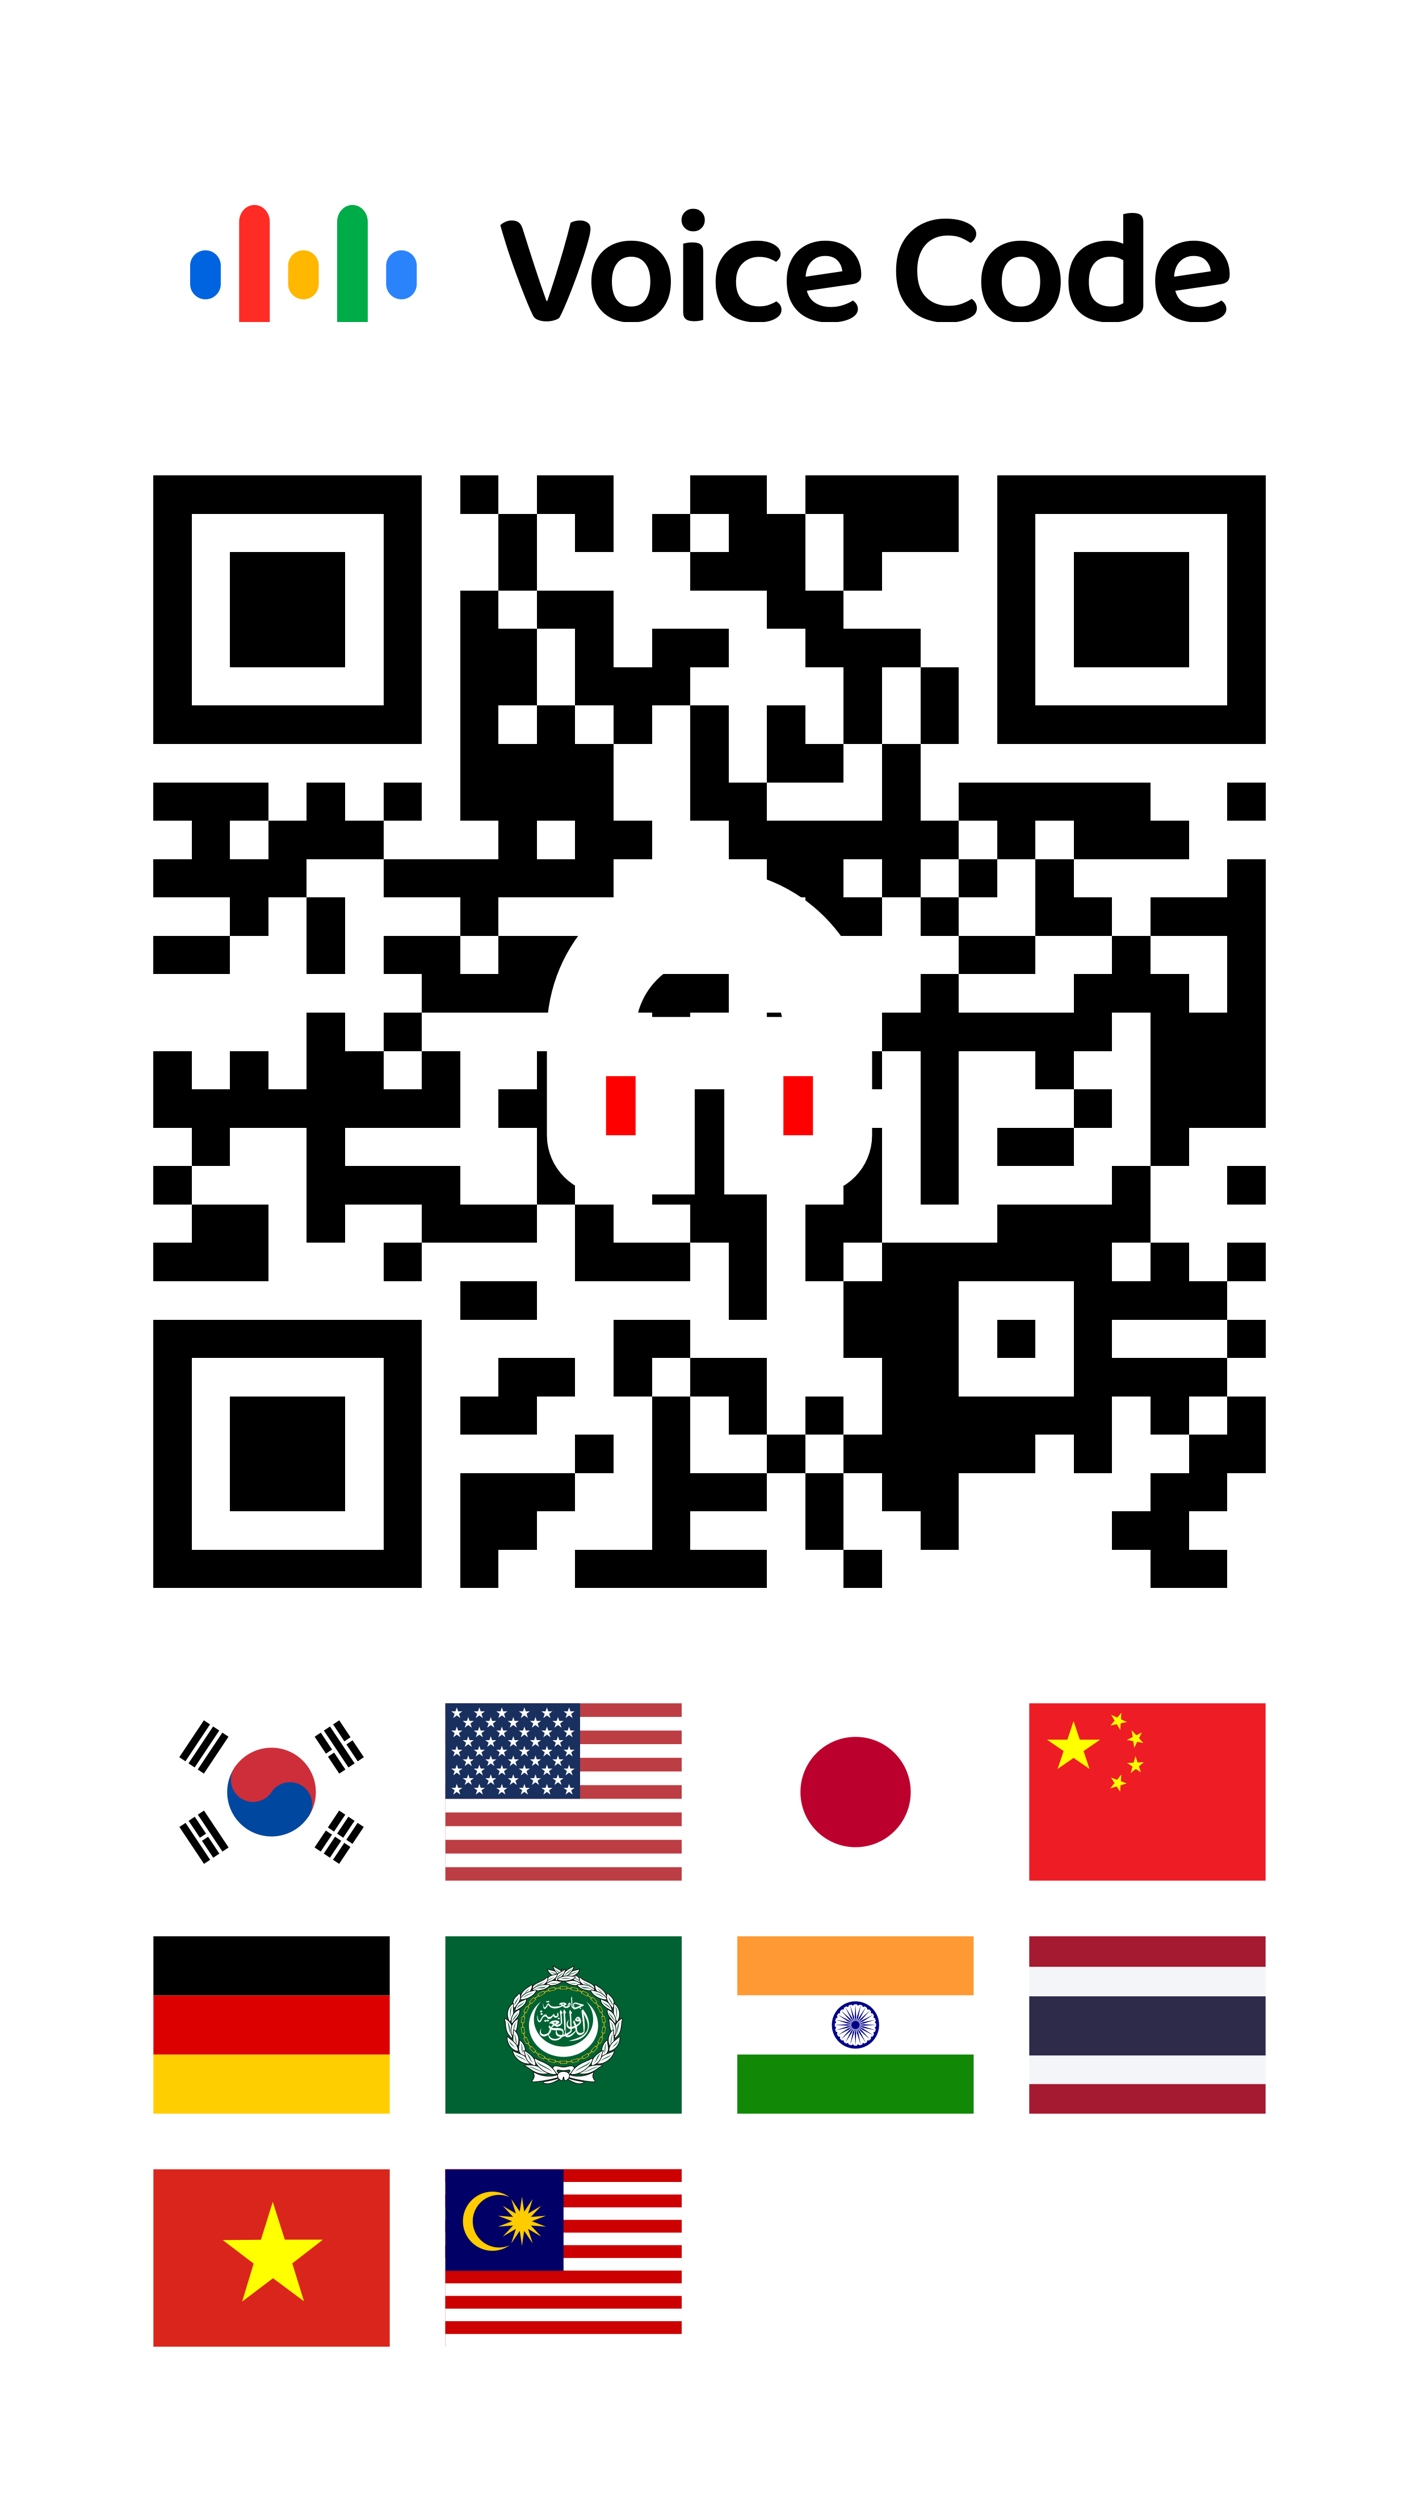 <svg width="250" height="440.225" viewBox="0 0 250 440.225" xmlns="http://www.w3.org/2000/svg" xmlns:xlink="http://www.w3.org/1999/xlink" version="1.1"><rect width="250" height="440.225" fill="white"/><svg width="195.946" height="43.16" viewBox="0 0 908 200" version="1.1" xmlns="http://www.w3.org/2000/svg" xmlns:xlink="http://www.w3.org/1999/xlink" x="27.027" y="27.027">
<g id="voicecode_logo-svg" stroke="none" stroke-width="1" fill="none" fill-rule="evenodd">
    <g id="Group" transform="translate(30, 42)" fill-rule="nonzero">
        <g id="voice-code-symbol-color-copy">
            <path d="M52.5,115 L52.5,115 C45.595,115 40,108.872 40,101.31 L40,13.69 C40,6.128 45.595,0 52.5,0 L52.5,0 C59.405,0 65,6.128 65,13.69 L65,101.31 C65,108.872 59.405,115 52.5,115 Z" id="Path-Copy" fill="#FE2C25"/>
            <path d="M132.5,115 L132.5,115 C125.595,115 120,108.872 120,101.31 L120,13.69 C120,6.128 125.595,0 132.5,0 L132.5,0 C139.405,0 145,6.128 145,13.69 L145,101.31 C145,108.872 139.405,115 132.5,115 Z" id="Path-Copy-2" fill="#00AC47"/>
            <path d="M172.5,37 C165.595,37 160,42.595 160,49.5 L160,64.5 C160,71.405 165.595,77 172.5,77 C179.405,77 185,71.405 185,64.5 L185,49.5 C185,42.595 179.405,37 172.5,37 Z" id="Path" fill="#2B83FC"/>
            <path d="M12.5,37 L12.5,37 C19.405,37 25,42.595 25,49.5 L25,64.5 C25,71.405 19.405,77 12.5,77 L12.5,77 C5.595,77 0,71.405 0,64.5 L0,49.5 C0,42.595 5.595,37 12.5,37 Z" id="Path" fill="#0064E1"/>
            <path d="M92.5,37 L92.5,37 C99.405,37 105,42.595 105,49.5 L105,64.5 C105,71.405 99.405,77 92.5,77 L92.5,77 C85.595,77 80,71.405 80,64.5 L80,49.5 C80,42.595 85.595,37 92.5,37 Z" id="Path-Copy-4" fill="#FFB700"/>
        </g>
        <path d="M290.974,94.985 C293.246,94.985 295.333,94.69 297.234,94.099 C299.136,93.508 300.5,92.865 301.325,92.169 C302.393,90.379 303.748,87.604 305.39,83.842 C307.032,80.081 308.819,75.743 310.753,70.829 C312.686,65.915 314.596,60.826 316.483,55.563 C318.37,50.3 320.101,45.239 321.677,40.379 C323.253,35.52 324.508,31.251 325.441,27.574 C326.374,23.896 326.84,21.265 326.84,19.68 C326.84,17.232 326.033,15.45 324.419,14.333 C322.805,13.216 320.797,12.658 318.393,12.658 C316.868,12.658 315.462,12.82 314.176,13.144 C312.891,13.469 311.703,13.915 310.614,14.483 C308.83,21.692 306.854,29.05 304.686,36.554 C302.517,44.059 300.313,51.363 298.073,58.465 C295.833,65.567 293.661,72.19 291.558,78.333 L291.558,78.333 L290.899,78.333 C287.362,68.441 284.052,58.755 280.968,49.275 C277.884,39.794 274.754,29.972 271.577,19.807 C270.832,17.233 269.751,15.398 268.336,14.302 C266.921,13.206 264.988,12.658 262.537,12.658 C260.57,12.658 258.746,13.064 257.064,13.876 C255.383,14.688 254.106,15.576 253.233,16.54 C254.479,21.013 255.968,26.023 257.7,31.568 C259.433,37.113 261.32,42.761 263.363,48.512 C265.406,54.263 267.46,59.859 269.526,65.301 C271.591,70.743 273.524,75.642 275.325,79.998 C277.125,84.353 278.692,87.842 280.024,90.463 C280.723,91.907 282.067,93.021 284.057,93.807 C286.047,94.592 288.353,94.985 290.974,94.985 Z M360.043,95.92 C366.613,95.92 372.326,94.557 377.182,91.829 C382.039,89.102 385.801,85.238 388.468,80.238 C391.134,75.237 392.468,69.328 392.468,62.51 C392.468,55.733 391.112,49.852 388.4,44.869 C385.688,39.886 381.905,36.022 377.052,33.279 C372.199,30.536 366.537,29.165 360.066,29.165 C353.594,29.165 347.916,30.526 343.031,33.25 C338.146,35.974 334.344,39.822 331.626,44.793 C328.907,49.765 327.547,55.67 327.547,62.51 C327.547,69.369 328.885,75.301 331.559,80.306 C334.234,85.311 338.013,89.165 342.897,91.867 C347.782,94.569 353.497,95.92 360.043,95.92 Z M360.043,82.865 C355.091,82.865 351.234,81.101 348.471,77.572 C345.708,74.044 344.326,69.023 344.326,62.51 C344.326,56.13 345.737,51.154 348.558,47.58 C351.38,44.006 355.202,42.219 360.026,42.219 C364.924,42.219 368.759,44.017 371.531,47.612 C374.303,51.207 375.689,56.173 375.689,62.51 C375.689,68.934 374.312,73.933 371.558,77.506 C368.804,81.079 364.965,82.865 360.043,82.865 Z M410.698,21.509 C413.503,21.509 415.782,20.611 417.534,18.814 C419.286,17.018 420.162,14.849 420.162,12.307 C420.162,9.72 419.286,7.54 417.534,5.765 C415.782,3.99 413.503,3.103 410.698,3.103 C407.938,3.103 405.659,3.99 403.862,5.765 C402.064,7.54 401.166,9.72 401.166,12.307 C401.166,14.849 402.064,17.018 403.862,18.814 C405.659,20.611 407.938,21.509 410.698,21.509 Z M411.479,94.856 C413.054,94.856 414.509,94.735 415.842,94.491 C417.176,94.248 418.192,94.017 418.89,93.798 L418.89,93.798 L418.889,58.888 L418.89,38.215 C418.89,35.409 418.236,33.445 416.927,32.325 L416.76,32.189 C415.34,31.096 413.082,30.549 409.985,30.549 C408.41,30.549 406.944,30.67 405.588,30.913 C404.231,31.156 403.204,31.387 402.506,31.606 L402.506,31.606 L402.506,67.267 L402.506,87.261 C402.506,90.094 403.238,92.068 404.703,93.183 C406.167,94.299 408.426,94.856 411.479,94.856 Z M463.025,95.856 C468.991,95.856 473.771,94.896 477.365,92.975 C480.96,91.055 482.757,88.598 482.757,85.604 C482.757,84.026 482.393,82.689 481.666,81.594 C480.939,80.498 479.917,79.513 478.601,78.641 C476.906,79.673 474.914,80.614 472.622,81.464 C470.331,82.314 467.578,82.739 464.366,82.739 C458.879,82.739 454.389,81.04 450.893,77.642 C447.398,74.244 445.65,69.266 445.65,62.708 C445.65,56.103 447.464,51.06 451.093,47.577 C454.721,44.094 459.167,42.352 464.43,42.352 C467.511,42.352 470.174,42.766 472.417,43.592 C474.661,44.418 476.652,45.348 478.389,46.38 C479.407,45.639 480.269,44.71 480.975,43.593 C481.681,42.476 482.034,41.237 482.034,39.875 C482.034,36.884 480.26,34.351 476.711,32.277 C473.162,30.202 468.448,29.165 462.568,29.165 C456.507,29.165 450.922,30.405 445.812,32.886 C440.703,35.368 436.623,39.088 433.573,44.048 C430.523,49.008 428.998,55.228 428.998,62.708 C428.998,70.021 430.426,76.146 433.281,81.083 C436.136,86.02 440.129,89.717 445.259,92.172 C450.39,94.628 456.312,95.856 463.025,95.856 Z M522.028,95.92 C526.441,95.92 530.38,95.477 533.846,94.59 C537.313,93.704 540.063,92.422 542.098,90.747 C544.132,89.071 545.149,87.093 545.149,84.813 C545.149,83.408 544.765,82.103 543.997,80.9 C543.229,79.696 542.251,78.72 541.064,77.971 C539.163,79.263 536.62,80.465 533.435,81.578 C530.25,82.691 526.795,83.248 523.071,83.248 C517.556,83.248 512.994,81.908 509.385,79.229 C506.519,77.101 504.555,74.038 503.493,70.04 L503.486,70.014 L540.648,64.638 C542.792,64.351 544.489,63.666 545.739,62.583 L545.968,62.375 C547.237,61.171 547.872,59.338 547.872,56.876 C547.872,51.472 546.622,46.687 544.124,42.521 C541.625,38.355 538.176,35.087 533.777,32.718 C529.377,30.349 524.261,29.165 518.427,29.165 C514.214,29.165 510.215,29.853 506.431,31.231 C502.647,32.609 499.308,34.651 496.415,37.358 C493.523,40.064 491.238,43.465 489.563,47.559 C487.887,51.654 487.049,56.419 487.049,61.856 C487.049,69.333 488.529,75.606 491.489,80.676 C494.449,85.746 498.561,89.554 503.826,92.101 C509.09,94.647 515.158,95.92 522.028,95.92 Z M502.512,58.535 L502.526,58.289 C502.843,53.177 504.363,49.185 507.086,46.314 C510.082,43.156 513.86,41.577 518.421,41.577 C522.805,41.577 526.165,42.821 528.498,45.308 C530.832,47.796 532.133,50.733 532.402,54.121 L532.402,54.121 L502.512,58.535 Z M617.472,96.049 C622.332,96.049 626.386,95.59 629.635,94.673 C632.884,93.756 635.421,92.759 637.247,91.681 C639.082,90.712 640.381,89.605 641.145,88.358 C641.909,87.111 642.291,85.768 642.291,84.328 C642.291,82.576 641.881,81.032 641.062,79.697 C640.242,78.362 639.24,77.326 638.056,76.587 C635.796,78.06 633.161,79.376 630.15,80.536 C627.14,81.695 623.563,82.275 619.419,82.275 C611.585,82.275 605.326,79.867 600.642,75.051 C595.959,70.234 593.617,63.118 593.617,53.701 C593.617,47.494 594.668,42.25 596.77,37.968 C598.871,33.685 601.796,30.441 605.542,28.235 C609.289,26.028 613.654,24.925 618.638,24.925 C622.88,24.925 626.458,25.549 629.371,26.798 C632.285,28.046 634.85,29.447 637.066,31 C638.297,30.301 639.385,29.295 640.33,27.981 C641.276,26.667 641.749,25.179 641.749,23.516 C641.749,21.32 640.717,19.285 638.654,17.411 C636.591,15.536 633.677,14.024 629.91,12.875 C626.144,11.726 621.695,11.151 616.564,11.151 C609.261,11.151 602.555,12.768 596.446,16.001 C590.337,19.234 585.455,24.008 581.8,30.325 C578.144,36.642 576.317,44.434 576.317,53.701 C576.317,63.266 578.142,71.173 581.791,77.423 C585.441,83.672 590.386,88.339 596.626,91.423 C602.866,94.507 609.815,96.049 617.472,96.049 Z M678.334,95.92 C684.904,95.92 690.617,94.557 695.473,91.829 C700.33,89.102 704.092,85.238 706.759,80.238 C709.425,75.237 710.759,69.328 710.759,62.51 C710.759,55.733 709.403,49.852 706.691,44.869 C703.979,39.886 700.197,36.022 695.343,33.279 C690.49,30.536 684.828,29.165 678.357,29.165 C671.886,29.165 666.207,30.526 661.322,33.25 C656.437,35.974 652.635,39.822 649.917,44.793 C647.198,49.765 645.838,55.67 645.838,62.51 C645.838,69.369 647.176,75.301 649.85,80.306 C652.525,85.311 656.304,89.165 661.188,91.867 C666.073,94.569 671.788,95.92 678.334,95.92 Z M678.334,82.865 C673.382,82.865 669.525,81.101 666.762,77.572 C663.999,74.044 662.617,69.023 662.617,62.51 C662.617,56.13 664.028,51.154 666.849,47.58 C669.671,44.006 673.493,42.219 678.317,42.219 C683.215,42.219 687.05,44.017 689.822,47.612 C692.594,51.207 693.98,56.173 693.98,62.51 C693.98,68.934 692.603,73.933 689.849,77.506 C687.095,81.079 683.256,82.865 678.334,82.865 Z M751.616,95.92 C756.34,95.92 760.534,95.347 764.198,94.2 C767.861,93.052 770.771,91.775 772.927,90.367 C774.736,89.263 776.06,88.063 776.899,86.767 C777.738,85.471 778.157,83.853 778.157,81.914 L778.157,81.914 L778.157,38.352 L778.157,14.098 C778.157,11.222 777.447,9.237 776.026,8.143 C774.606,7.05 772.324,6.503 769.182,6.503 C767.654,6.503 766.211,6.624 764.854,6.866 C763.497,7.109 762.47,7.34 761.771,7.56 L761.771,7.56 L761.771,31.665 L761.437,31.521 C760.593,31.167 759.674,30.835 758.679,30.526 L758.175,30.373 C755.455,29.567 752.451,29.165 749.163,29.165 C743.239,29.165 737.834,30.359 732.947,32.748 C728.06,35.137 724.189,38.8 721.336,43.737 C718.483,48.674 717.056,55.021 717.056,62.776 C717.056,70.271 718.473,76.476 721.307,81.389 C724.141,86.302 728.145,89.953 733.32,92.34 C738.494,94.727 744.593,95.92 751.616,95.92 Z M751.483,82.801 C746.031,82.801 741.706,81.206 738.507,78.016 C735.308,74.826 733.708,69.793 733.708,62.915 C733.708,57.996 734.469,54.018 735.99,50.982 C737.511,47.946 739.6,45.726 742.257,44.323 C744.913,42.921 747.91,42.219 751.248,42.219 C754.244,42.219 756.882,42.722 759.161,43.728 C759.975,44.087 760.735,44.465 761.441,44.862 L761.835,45.09 L761.836,80.174 C760.782,80.784 759.524,81.337 758.061,81.833 L757.566,81.996 C755.891,82.533 753.863,82.801 751.483,82.801 Z M822.838,95.92 C827.251,95.92 831.19,95.477 834.657,94.59 C838.123,93.704 840.873,92.422 842.908,90.747 C844.942,89.071 845.96,87.093 845.96,84.813 C845.96,83.408 845.576,82.103 844.807,80.9 C844.039,79.696 843.061,78.72 841.874,77.971 C839.973,79.263 837.43,80.465 834.245,81.578 C831.06,82.691 827.606,83.248 823.882,83.248 C818.366,83.248 813.804,81.908 810.195,79.229 C807.329,77.101 805.365,74.038 804.303,70.04 L804.296,70.014 L841.458,64.638 C843.602,64.351 845.299,63.666 846.549,62.583 L846.778,62.375 C848.047,61.171 848.682,59.338 848.682,56.876 C848.682,51.472 847.433,46.687 844.934,42.521 C842.435,38.355 838.986,35.087 834.587,32.718 C830.188,30.349 825.071,29.165 819.237,29.165 C815.024,29.165 811.025,29.853 807.241,31.231 C803.457,32.609 800.118,34.651 797.226,37.358 C794.333,40.064 792.049,43.465 790.373,47.559 C788.697,51.654 787.859,56.419 787.859,61.856 C787.859,69.333 789.339,75.606 792.299,80.676 C795.259,85.746 799.372,89.554 804.636,92.101 C809.901,94.647 815.968,95.92 822.838,95.92 Z M803.323,58.535 L803.336,58.289 C803.654,53.177 805.174,49.185 807.897,46.314 C810.892,43.156 814.67,41.577 819.231,41.577 C823.616,41.577 826.975,42.821 829.309,45.308 C831.642,47.796 832.944,50.733 833.212,54.121 L833.212,54.121 L803.323,58.535 Z" id="VoiceCode" fill="#000000"/>
    </g>
</g>
</svg><svg xmlns="http://www.w3.org/2000/svg" version="1.1" viewBox="0 0 250 250" x="0" y="56.673" width="250" height="250">
  <rect x="0" y="0" width="250" height="250" style="fill:#ffffff00;shape-rendering:crispEdges;"/>
  <path x="0" y="0" style="fill:[object Object];shape-rendering:crispEdges;" d="M27.03,27.03 V33.78 H33.78 V27.03 H27.03 Z M33.78,27.03 V33.78 H40.54 V27.03 H33.78 Z M40.54,27.03 V33.78 H47.30 V27.03 H40.54 Z M47.30,27.03 V33.78 H54.05 V27.03 H47.30 Z M54.05,27.03 V33.78 H60.81 V27.03 H54.05 Z M60.81,27.03 V33.78 H67.57 V27.03 H60.81 Z M67.57,27.03 V33.78 H74.32 V27.03 H67.57 Z M81.08,27.03 V33.78 H87.84 V27.03 H81.08 Z M94.59,27.03 V33.78 H101.35 V27.03 H94.59 Z M101.35,27.03 V33.78 H108.11 V27.03 H101.35 Z M121.62,27.03 V33.78 H128.38 V27.03 H121.62 Z M128.38,27.03 V33.78 H135.14 V27.03 H128.38 Z M141.89,27.03 V33.78 H148.65 V27.03 H141.89 Z M148.65,27.03 V33.78 H155.41 V27.03 H148.65 Z M155.41,27.03 V33.78 H162.16 V27.03 H155.41 Z M162.16,27.03 V33.78 H168.92 V27.03 H162.16 Z M175.68,27.03 V33.78 H182.43 V27.03 H175.68 Z M182.43,27.03 V33.78 H189.19 V27.03 H182.43 Z M189.19,27.03 V33.78 H195.95 V27.03 H189.19 Z M195.95,27.03 V33.78 H202.70 V27.03 H195.95 Z M202.70,27.03 V33.78 H209.46 V27.03 H202.70 Z M209.46,27.03 V33.78 H216.22 V27.03 H209.46 Z M216.22,27.03 V33.78 H222.97 V27.03 H216.22 Z M27.03,33.78 V40.54 H33.78 V33.78 H27.03 Z M67.57,33.78 V40.54 H74.32 V33.78 H67.57 Z M87.84,33.78 V40.54 H94.59 V33.78 H87.84 Z M101.35,33.78 V40.54 H108.11 V33.78 H101.35 Z M114.86,33.78 V40.54 H121.62 V33.78 H114.86 Z M128.38,33.78 V40.54 H135.14 V33.78 H128.38 Z M135.14,33.78 V40.54 H141.89 V33.78 H135.14 Z M148.65,33.78 V40.54 H155.41 V33.78 H148.65 Z M155.41,33.78 V40.54 H162.16 V33.78 H155.41 Z M162.16,33.78 V40.54 H168.92 V33.78 H162.16 Z M175.68,33.78 V40.54 H182.43 V33.78 H175.68 Z M216.22,33.78 V40.54 H222.97 V33.78 H216.22 Z M27.03,40.54 V47.30 H33.78 V40.54 H27.03 Z M40.54,40.54 V47.30 H47.30 V40.54 H40.54 Z M47.30,40.54 V47.30 H54.05 V40.54 H47.30 Z M54.05,40.54 V47.30 H60.81 V40.54 H54.05 Z M67.57,40.54 V47.30 H74.32 V40.54 H67.57 Z M87.84,40.54 V47.30 H94.59 V40.54 H87.84 Z M121.62,40.54 V47.30 H128.38 V40.54 H121.62 Z M128.38,40.54 V47.30 H135.14 V40.54 H128.38 Z M135.14,40.54 V47.30 H141.89 V40.54 H135.14 Z M148.65,40.54 V47.30 H155.41 V40.54 H148.65 Z M175.68,40.54 V47.30 H182.43 V40.54 H175.68 Z M189.19,40.54 V47.30 H195.95 V40.54 H189.19 Z M195.95,40.54 V47.30 H202.70 V40.54 H195.95 Z M202.70,40.54 V47.30 H209.46 V40.54 H202.70 Z M216.22,40.54 V47.30 H222.97 V40.54 H216.22 Z M27.03,47.30 V54.05 H33.78 V47.30 H27.03 Z M40.54,47.30 V54.05 H47.30 V47.30 H40.54 Z M47.30,47.30 V54.05 H54.05 V47.30 H47.30 Z M54.05,47.30 V54.05 H60.81 V47.30 H54.05 Z M67.57,47.30 V54.05 H74.32 V47.30 H67.57 Z M81.08,47.30 V54.05 H87.84 V47.30 H81.08 Z M94.59,47.30 V54.05 H101.35 V47.30 H94.59 Z M101.35,47.30 V54.05 H108.11 V47.30 H101.35 Z M135.14,47.30 V54.05 H141.89 V47.30 H135.14 Z M141.89,47.30 V54.05 H148.65 V47.30 H141.89 Z M175.68,47.30 V54.05 H182.43 V47.30 H175.68 Z M189.19,47.30 V54.05 H195.95 V47.30 H189.19 Z M195.95,47.30 V54.05 H202.70 V47.30 H195.95 Z M202.70,47.30 V54.05 H209.46 V47.30 H202.70 Z M216.22,47.30 V54.05 H222.97 V47.30 H216.22 Z M27.03,54.05 V60.81 H33.78 V54.05 H27.03 Z M40.54,54.05 V60.81 H47.30 V54.05 H40.54 Z M47.30,54.05 V60.81 H54.05 V54.05 H47.30 Z M54.05,54.05 V60.81 H60.81 V54.05 H54.05 Z M67.57,54.05 V60.81 H74.32 V54.05 H67.57 Z M81.08,54.05 V60.81 H87.84 V54.05 H81.08 Z M87.84,54.05 V60.81 H94.59 V54.05 H87.84 Z M101.35,54.05 V60.81 H108.11 V54.05 H101.35 Z M114.86,54.05 V60.81 H121.62 V54.05 H114.86 Z M121.62,54.05 V60.81 H128.38 V54.05 H121.62 Z M141.89,54.05 V60.81 H148.65 V54.05 H141.89 Z M148.65,54.05 V60.81 H155.41 V54.05 H148.65 Z M155.41,54.05 V60.81 H162.16 V54.05 H155.41 Z M175.68,54.05 V60.81 H182.43 V54.05 H175.68 Z M189.19,54.05 V60.81 H195.95 V54.05 H189.19 Z M195.95,54.05 V60.81 H202.70 V54.05 H195.95 Z M202.70,54.05 V60.81 H209.46 V54.05 H202.70 Z M216.22,54.05 V60.81 H222.97 V54.05 H216.22 Z M27.03,60.81 V67.57 H33.78 V60.81 H27.03 Z M67.57,60.81 V67.57 H74.32 V60.81 H67.57 Z M81.08,60.81 V67.57 H87.84 V60.81 H81.08 Z M87.84,60.81 V67.57 H94.59 V60.81 H87.84 Z M101.35,60.81 V67.57 H108.11 V60.81 H101.35 Z M108.11,60.81 V67.57 H114.86 V60.81 H108.11 Z M114.86,60.81 V67.57 H121.62 V60.81 H114.86 Z M148.65,60.81 V67.57 H155.41 V60.81 H148.65 Z M162.16,60.81 V67.57 H168.92 V60.81 H162.16 Z M175.68,60.81 V67.57 H182.43 V60.81 H175.68 Z M216.22,60.81 V67.57 H222.97 V60.81 H216.22 Z M27.03,67.57 V74.32 H33.78 V67.57 H27.03 Z M33.78,67.57 V74.32 H40.54 V67.57 H33.78 Z M40.54,67.57 V74.32 H47.30 V67.57 H40.54 Z M47.30,67.57 V74.32 H54.05 V67.57 H47.30 Z M54.05,67.57 V74.32 H60.81 V67.57 H54.05 Z M60.81,67.57 V74.32 H67.57 V67.57 H60.81 Z M67.57,67.57 V74.32 H74.32 V67.57 H67.57 Z M81.08,67.57 V74.32 H87.84 V67.57 H81.08 Z M94.59,67.57 V74.32 H101.35 V67.57 H94.59 Z M108.11,67.57 V74.32 H114.86 V67.57 H108.11 Z M121.62,67.57 V74.32 H128.38 V67.57 H121.62 Z M135.14,67.57 V74.32 H141.89 V67.57 H135.14 Z M148.65,67.57 V74.32 H155.41 V67.57 H148.65 Z M162.16,67.57 V74.32 H168.92 V67.57 H162.16 Z M175.68,67.57 V74.32 H182.43 V67.57 H175.68 Z M182.43,67.57 V74.32 H189.19 V67.57 H182.43 Z M189.19,67.57 V74.32 H195.95 V67.57 H189.19 Z M195.95,67.57 V74.32 H202.70 V67.57 H195.95 Z M202.70,67.57 V74.32 H209.46 V67.57 H202.70 Z M209.46,67.57 V74.32 H216.22 V67.57 H209.46 Z M216.22,67.57 V74.32 H222.97 V67.57 H216.22 Z M81.08,74.32 V81.08 H87.84 V74.32 H81.08 Z M87.84,74.32 V81.08 H94.59 V74.32 H87.84 Z M94.59,74.32 V81.08 H101.35 V74.32 H94.59 Z M101.35,74.32 V81.08 H108.11 V74.32 H101.35 Z M121.62,74.32 V81.08 H128.38 V74.32 H121.62 Z M135.14,74.32 V81.08 H141.89 V74.32 H135.14 Z M141.89,74.32 V81.08 H148.65 V74.32 H141.89 Z M155.41,74.32 V81.08 H162.16 V74.32 H155.41 Z M27.03,81.08 V87.84 H33.78 V81.08 H27.03 Z M33.78,81.08 V87.84 H40.54 V81.08 H33.78 Z M40.54,81.08 V87.84 H47.30 V81.08 H40.54 Z M54.05,81.08 V87.84 H60.81 V81.08 H54.05 Z M67.57,81.08 V87.84 H74.32 V81.08 H67.57 Z M81.08,81.08 V87.84 H87.84 V81.08 H81.08 Z M87.84,81.08 V87.84 H94.59 V81.08 H87.84 Z M94.59,81.08 V87.84 H101.35 V81.08 H94.59 Z M101.35,81.08 V87.84 H108.11 V81.08 H101.35 Z M121.62,81.08 V87.84 H128.38 V81.08 H121.62 Z M128.38,81.08 V87.84 H135.14 V81.08 H128.38 Z M155.41,81.08 V87.84 H162.16 V81.08 H155.41 Z M168.92,81.08 V87.84 H175.68 V81.08 H168.92 Z M175.68,81.08 V87.84 H182.43 V81.08 H175.68 Z M182.43,81.08 V87.84 H189.19 V81.08 H182.43 Z M189.19,81.08 V87.84 H195.95 V81.08 H189.19 Z M195.95,81.08 V87.84 H202.70 V81.08 H195.95 Z M216.22,81.08 V87.84 H222.97 V81.08 H216.22 Z M33.78,87.84 V94.59 H40.54 V87.84 H33.78 Z M47.30,87.84 V94.59 H54.05 V87.84 H47.30 Z M54.05,87.84 V94.59 H60.81 V87.84 H54.05 Z M60.81,87.84 V94.59 H67.57 V87.84 H60.81 Z M87.84,87.84 V94.59 H94.59 V87.84 H87.84 Z M101.35,87.84 V94.59 H108.11 V87.84 H101.35 Z M108.11,87.84 V94.59 H114.86 V87.84 H108.11 Z M128.38,87.84 V94.59 H135.14 V87.84 H128.38 Z M135.14,87.84 V94.59 H141.89 V87.84 H135.14 Z M141.89,87.84 V94.59 H148.65 V87.84 H141.89 Z M148.65,87.84 V94.59 H155.41 V87.84 H148.65 Z M155.41,87.84 V94.59 H162.16 V87.84 H155.41 Z M162.16,87.84 V94.59 H168.92 V87.84 H162.16 Z M175.68,87.84 V94.59 H182.43 V87.84 H175.68 Z M189.19,87.84 V94.59 H195.95 V87.84 H189.19 Z M195.95,87.84 V94.59 H202.70 V87.84 H195.95 Z M202.70,87.84 V94.59 H209.46 V87.84 H202.70 Z M27.03,94.59 V101.35 H33.78 V94.59 H27.03 Z M33.78,94.59 V101.35 H40.54 V94.59 H33.78 Z M40.54,94.59 V101.35 H47.30 V94.59 H40.54 Z M47.30,94.59 V101.35 H54.05 V94.59 H47.30 Z M67.57,94.59 V101.35 H74.32 V94.59 H67.57 Z M74.32,94.59 V101.35 H81.08 V94.59 H74.32 Z M81.08,94.59 V101.35 H87.84 V94.59 H81.08 Z M87.84,94.59 V101.35 H94.59 V94.59 H87.84 Z M94.59,94.59 V101.35 H101.35 V94.59 H94.59 Z M101.35,94.59 V101.35 H108.11 V94.59 H101.35 Z M135.14,94.59 V101.35 H141.89 V94.59 H135.14 Z M141.89,94.59 V101.35 H148.65 V94.59 H141.89 Z M155.41,94.59 V101.35 H162.16 V94.59 H155.41 Z M168.92,94.59 V101.35 H175.68 V94.59 H168.92 Z M182.43,94.59 V101.35 H189.19 V94.59 H182.43 Z M216.22,94.59 V101.35 H222.97 V94.59 H216.22 Z M40.54,101.35 V108.11 H47.30 V101.35 H40.54 Z M54.05,101.35 V108.11 H60.81 V101.35 H54.05 Z M81.08,101.35 V108.11 H87.84 V101.35 H81.08 Z M128.38,101.35 V108.11 H135.14 V101.35 H128.38 Z M141.89,101.35 V108.11 H148.65 V101.35 H141.89 Z M148.65,101.35 V108.11 H155.41 V101.35 H148.65 Z M162.16,101.35 V108.11 H168.92 V101.35 H162.16 Z M182.43,101.35 V108.11 H189.19 V101.35 H182.43 Z M189.19,101.35 V108.11 H195.95 V101.35 H189.19 Z M202.70,101.35 V108.11 H209.46 V101.35 H202.70 Z M209.46,101.35 V108.11 H216.22 V101.35 H209.46 Z M216.22,101.35 V108.11 H222.97 V101.35 H216.22 Z M27.03,108.11 V114.86 H33.78 V108.11 H27.03 Z M33.78,108.11 V114.86 H40.54 V108.11 H33.78 Z M54.05,108.11 V114.86 H60.81 V108.11 H54.05 Z M67.57,108.11 V114.86 H74.32 V108.11 H67.57 Z M74.32,108.11 V114.86 H81.08 V108.11 H74.32 Z M87.84,108.11 V114.86 H94.59 V108.11 H87.84 Z M94.59,108.11 V114.86 H101.35 V108.11 H94.59 Z M101.35,108.11 V114.86 H108.11 V108.11 H101.35 Z M108.11,108.11 V114.86 H114.86 V108.11 H108.11 Z M135.14,108.11 V114.86 H141.89 V108.11 H135.14 Z M168.92,108.11 V114.86 H175.68 V108.11 H168.92 Z M175.68,108.11 V114.86 H182.43 V108.11 H175.68 Z M195.95,108.11 V114.86 H202.70 V108.11 H195.95 Z M216.22,108.11 V114.86 H222.97 V108.11 H216.22 Z M74.32,114.86 V121.62 H81.08 V114.86 H74.32 Z M81.08,114.86 V121.62 H87.84 V114.86 H81.08 Z M87.84,114.86 V121.62 H94.59 V114.86 H87.84 Z M94.59,114.86 V121.62 H101.35 V114.86 H94.59 Z M101.35,114.86 V121.62 H108.11 V114.86 H101.35 Z M108.11,114.86 V121.62 H114.86 V114.86 H108.11 Z M114.86,114.86 V121.62 H121.62 V114.86 H114.86 Z M121.62,114.86 V121.62 H128.38 V114.86 H121.62 Z M141.89,114.86 V121.62 H148.65 V114.86 H141.89 Z M162.16,114.86 V121.62 H168.92 V114.86 H162.16 Z M189.19,114.86 V121.62 H195.95 V114.86 H189.19 Z M195.95,114.86 V121.62 H202.70 V114.86 H195.95 Z M202.70,114.86 V121.62 H209.46 V114.86 H202.70 Z M216.22,114.86 V121.62 H222.97 V114.86 H216.22 Z M54.05,121.62 V128.38 H60.81 V121.62 H54.05 Z M67.57,121.62 V128.38 H74.32 V121.62 H67.57 Z M114.86,121.62 V128.38 H121.62 V121.62 H114.86 Z M135.14,121.62 V128.38 H141.89 V121.62 H135.14 Z M141.89,121.62 V128.38 H148.65 V121.62 H141.89 Z M155.41,121.62 V128.38 H162.16 V121.62 H155.41 Z M162.16,121.62 V128.38 H168.92 V121.62 H162.16 Z M168.92,121.62 V128.38 H175.68 V121.62 H168.92 Z M175.68,121.62 V128.38 H182.43 V121.62 H175.68 Z M182.43,121.62 V128.38 H189.19 V121.62 H182.43 Z M189.19,121.62 V128.38 H195.95 V121.62 H189.19 Z M202.70,121.62 V128.38 H209.46 V121.62 H202.70 Z M209.46,121.62 V128.38 H216.22 V121.62 H209.46 Z M216.22,121.62 V128.38 H222.97 V121.62 H216.22 Z M27.03,128.38 V135.14 H33.78 V128.38 H27.03 Z M40.54,128.38 V135.14 H47.30 V128.38 H40.54 Z M54.05,128.38 V135.14 H60.81 V128.38 H54.05 Z M60.81,128.38 V135.14 H67.57 V128.38 H60.81 Z M74.32,128.38 V135.14 H81.08 V128.38 H74.32 Z M94.59,128.38 V135.14 H101.35 V128.38 H94.59 Z M108.11,128.38 V135.14 H114.86 V128.38 H108.11 Z M128.38,128.38 V135.14 H135.14 V128.38 H128.38 Z M148.65,128.38 V135.14 H155.41 V128.38 H148.65 Z M162.16,128.38 V135.14 H168.92 V128.38 H162.16 Z M182.43,128.38 V135.14 H189.19 V128.38 H182.43 Z M202.70,128.38 V135.14 H209.46 V128.38 H202.70 Z M209.46,128.38 V135.14 H216.22 V128.38 H209.46 Z M216.22,128.38 V135.14 H222.97 V128.38 H216.22 Z M27.03,135.14 V141.89 H33.78 V135.14 H27.03 Z M33.78,135.14 V141.89 H40.54 V135.14 H33.78 Z M40.54,135.14 V141.89 H47.30 V135.14 H40.54 Z M47.30,135.14 V141.89 H54.05 V135.14 H47.30 Z M54.05,135.14 V141.89 H60.81 V135.14 H54.05 Z M60.81,135.14 V141.89 H67.57 V135.14 H60.81 Z M67.57,135.14 V141.89 H74.32 V135.14 H67.57 Z M74.32,135.14 V141.89 H81.08 V135.14 H74.32 Z M87.84,135.14 V141.89 H94.59 V135.14 H87.84 Z M94.59,135.14 V141.89 H101.35 V135.14 H94.59 Z M101.35,135.14 V141.89 H108.11 V135.14 H101.35 Z M108.11,135.14 V141.89 H114.86 V135.14 H108.11 Z M114.86,135.14 V141.89 H121.62 V135.14 H114.86 Z M121.62,135.14 V141.89 H128.38 V135.14 H121.62 Z M135.14,135.14 V141.89 H141.89 V135.14 H135.14 Z M141.89,135.14 V141.89 H148.65 V135.14 H141.89 Z M162.16,135.14 V141.89 H168.92 V135.14 H162.16 Z M189.19,135.14 V141.89 H195.95 V135.14 H189.19 Z M202.70,135.14 V141.89 H209.46 V135.14 H202.70 Z M209.46,135.14 V141.89 H216.22 V135.14 H209.46 Z M216.22,135.14 V141.89 H222.97 V135.14 H216.22 Z M33.78,141.89 V148.65 H40.54 V141.89 H33.78 Z M54.05,141.89 V148.65 H60.81 V141.89 H54.05 Z M94.59,141.89 V148.65 H101.35 V141.89 H94.59 Z M101.35,141.89 V148.65 H108.11 V141.89 H101.35 Z M108.11,141.89 V148.65 H114.86 V141.89 H108.11 Z M121.62,141.89 V148.65 H128.38 V141.89 H121.62 Z M148.65,141.89 V148.65 H155.41 V141.89 H148.65 Z M162.16,141.89 V148.65 H168.92 V141.89 H162.16 Z M175.68,141.89 V148.65 H182.43 V141.89 H175.68 Z M182.43,141.89 V148.65 H189.19 V141.89 H182.43 Z M202.70,141.89 V148.65 H209.46 V141.89 H202.70 Z M27.03,148.65 V155.41 H33.78 V148.65 H27.03 Z M54.05,148.65 V155.41 H60.81 V148.65 H54.05 Z M60.81,148.65 V155.41 H67.57 V148.65 H60.81 Z M67.57,148.65 V155.41 H74.32 V148.65 H67.57 Z M74.32,148.65 V155.41 H81.08 V148.65 H74.32 Z M94.59,148.65 V155.41 H101.35 V148.65 H94.59 Z M114.86,148.65 V155.41 H121.62 V148.65 H114.86 Z M121.62,148.65 V155.41 H128.38 V148.65 H121.62 Z M128.38,148.65 V155.41 H135.14 V148.65 H128.38 Z M148.65,148.65 V155.41 H155.41 V148.65 H148.65 Z M162.16,148.65 V155.41 H168.92 V148.65 H162.16 Z M195.95,148.65 V155.41 H202.70 V148.65 H195.95 Z M216.22,148.65 V155.41 H222.97 V148.65 H216.22 Z M33.78,155.41 V162.16 H40.54 V155.41 H33.78 Z M40.54,155.41 V162.16 H47.30 V155.41 H40.54 Z M54.05,155.41 V162.16 H60.81 V155.41 H54.05 Z M74.32,155.41 V162.16 H81.08 V155.41 H74.32 Z M81.08,155.41 V162.16 H87.84 V155.41 H81.08 Z M87.84,155.41 V162.16 H94.59 V155.41 H87.84 Z M101.35,155.41 V162.16 H108.11 V155.41 H101.35 Z M121.62,155.41 V162.16 H128.38 V155.41 H121.62 Z M128.38,155.41 V162.16 H135.14 V155.41 H128.38 Z M141.89,155.41 V162.16 H148.65 V155.41 H141.89 Z M148.65,155.41 V162.16 H155.41 V155.41 H148.65 Z M175.68,155.41 V162.16 H182.43 V155.41 H175.68 Z M182.43,155.41 V162.16 H189.19 V155.41 H182.43 Z M189.19,155.41 V162.16 H195.95 V155.41 H189.19 Z M195.95,155.41 V162.16 H202.70 V155.41 H195.95 Z M27.03,162.16 V168.92 H33.78 V162.16 H27.03 Z M33.78,162.16 V168.92 H40.54 V162.16 H33.78 Z M40.54,162.16 V168.92 H47.30 V162.16 H40.54 Z M67.57,162.16 V168.92 H74.32 V162.16 H67.57 Z M101.35,162.16 V168.92 H108.11 V162.16 H101.35 Z M108.11,162.16 V168.92 H114.86 V162.16 H108.11 Z M114.86,162.16 V168.92 H121.62 V162.16 H114.86 Z M128.38,162.16 V168.92 H135.14 V162.16 H128.38 Z M141.89,162.16 V168.92 H148.65 V162.16 H141.89 Z M155.41,162.16 V168.92 H162.16 V162.16 H155.41 Z M162.16,162.16 V168.92 H168.92 V162.16 H162.16 Z M168.92,162.16 V168.92 H175.68 V162.16 H168.92 Z M175.68,162.16 V168.92 H182.43 V162.16 H175.68 Z M182.43,162.16 V168.92 H189.19 V162.16 H182.43 Z M189.19,162.16 V168.92 H195.95 V162.16 H189.19 Z M202.70,162.16 V168.92 H209.46 V162.16 H202.70 Z M216.22,162.16 V168.92 H222.97 V162.16 H216.22 Z M81.08,168.92 V175.68 H87.84 V168.92 H81.08 Z M87.84,168.92 V175.68 H94.59 V168.92 H87.84 Z M128.38,168.92 V175.68 H135.14 V168.92 H128.38 Z M148.65,168.92 V175.68 H155.41 V168.92 H148.65 Z M155.41,168.92 V175.68 H162.16 V168.92 H155.41 Z M162.16,168.92 V175.68 H168.92 V168.92 H162.16 Z M189.19,168.92 V175.68 H195.95 V168.92 H189.19 Z M195.95,168.92 V175.68 H202.70 V168.92 H195.95 Z M202.70,168.92 V175.68 H209.46 V168.92 H202.70 Z M209.46,168.92 V175.68 H216.22 V168.92 H209.46 Z M27.03,175.68 V182.43 H33.78 V175.68 H27.03 Z M33.78,175.68 V182.43 H40.54 V175.68 H33.78 Z M40.54,175.68 V182.43 H47.30 V175.68 H40.54 Z M47.30,175.68 V182.43 H54.05 V175.68 H47.30 Z M54.05,175.68 V182.43 H60.81 V175.68 H54.05 Z M60.81,175.68 V182.43 H67.57 V175.68 H60.81 Z M67.57,175.68 V182.43 H74.32 V175.68 H67.57 Z M108.11,175.68 V182.43 H114.86 V175.68 H108.11 Z M114.86,175.68 V182.43 H121.62 V175.68 H114.86 Z M148.65,175.68 V182.43 H155.41 V175.68 H148.65 Z M155.41,175.68 V182.43 H162.16 V175.68 H155.41 Z M162.16,175.68 V182.43 H168.92 V175.68 H162.16 Z M175.68,175.68 V182.43 H182.43 V175.68 H175.68 Z M189.19,175.68 V182.43 H195.95 V175.68 H189.19 Z M216.22,175.68 V182.43 H222.97 V175.68 H216.22 Z M27.03,182.43 V189.19 H33.78 V182.43 H27.03 Z M67.57,182.43 V189.19 H74.32 V182.43 H67.57 Z M87.84,182.43 V189.19 H94.59 V182.43 H87.84 Z M94.59,182.43 V189.19 H101.35 V182.43 H94.59 Z M108.11,182.43 V189.19 H114.86 V182.43 H108.11 Z M121.62,182.43 V189.19 H128.38 V182.43 H121.62 Z M128.38,182.43 V189.19 H135.14 V182.43 H128.38 Z M155.41,182.43 V189.19 H162.16 V182.43 H155.41 Z M162.16,182.43 V189.19 H168.92 V182.43 H162.16 Z M189.19,182.43 V189.19 H195.95 V182.43 H189.19 Z M195.95,182.43 V189.19 H202.70 V182.43 H195.95 Z M202.70,182.43 V189.19 H209.46 V182.43 H202.70 Z M209.46,182.43 V189.19 H216.22 V182.43 H209.46 Z M27.03,189.19 V195.95 H33.78 V189.19 H27.03 Z M40.54,189.19 V195.95 H47.30 V189.19 H40.54 Z M47.30,189.19 V195.95 H54.05 V189.19 H47.30 Z M54.05,189.19 V195.95 H60.81 V189.19 H54.05 Z M67.57,189.19 V195.95 H74.32 V189.19 H67.57 Z M81.08,189.19 V195.95 H87.84 V189.19 H81.08 Z M87.84,189.19 V195.95 H94.59 V189.19 H87.84 Z M114.86,189.19 V195.95 H121.62 V189.19 H114.86 Z M128.38,189.19 V195.95 H135.14 V189.19 H128.38 Z M141.89,189.19 V195.95 H148.65 V189.19 H141.89 Z M155.41,189.19 V195.95 H162.16 V189.19 H155.41 Z M162.16,189.19 V195.95 H168.92 V189.19 H162.16 Z M168.92,189.19 V195.95 H175.68 V189.19 H168.92 Z M175.68,189.19 V195.95 H182.43 V189.19 H175.68 Z M182.43,189.19 V195.95 H189.19 V189.19 H182.43 Z M189.19,189.19 V195.95 H195.95 V189.19 H189.19 Z M202.70,189.19 V195.95 H209.46 V189.19 H202.70 Z M216.22,189.19 V195.95 H222.97 V189.19 H216.22 Z M27.03,195.95 V202.70 H33.78 V195.95 H27.03 Z M40.54,195.95 V202.70 H47.30 V195.95 H40.54 Z M47.30,195.95 V202.70 H54.05 V195.95 H47.30 Z M54.05,195.95 V202.70 H60.81 V195.95 H54.05 Z M67.57,195.95 V202.70 H74.32 V195.95 H67.57 Z M101.35,195.95 V202.70 H108.11 V195.95 H101.35 Z M114.86,195.95 V202.70 H121.62 V195.95 H114.86 Z M135.14,195.95 V202.70 H141.89 V195.95 H135.14 Z M148.65,195.95 V202.70 H155.41 V195.95 H148.65 Z M155.41,195.95 V202.70 H162.16 V195.95 H155.41 Z M162.16,195.95 V202.70 H168.92 V195.95 H162.16 Z M168.92,195.95 V202.70 H175.68 V195.95 H168.92 Z M175.68,195.95 V202.70 H182.43 V195.95 H175.68 Z M189.19,195.95 V202.70 H195.95 V195.95 H189.19 Z M209.46,195.95 V202.70 H216.22 V195.95 H209.46 Z M216.22,195.95 V202.70 H222.97 V195.95 H216.22 Z M27.03,202.70 V209.46 H33.78 V202.70 H27.03 Z M40.54,202.70 V209.46 H47.30 V202.70 H40.54 Z M47.30,202.70 V209.46 H54.05 V202.70 H47.30 Z M54.05,202.70 V209.46 H60.81 V202.70 H54.05 Z M67.57,202.70 V209.46 H74.32 V202.70 H67.57 Z M81.08,202.70 V209.46 H87.84 V202.70 H81.08 Z M87.84,202.70 V209.46 H94.59 V202.70 H87.84 Z M94.59,202.70 V209.46 H101.35 V202.70 H94.59 Z M114.86,202.70 V209.46 H121.62 V202.70 H114.86 Z M121.62,202.70 V209.46 H128.38 V202.70 H121.62 Z M128.38,202.70 V209.46 H135.14 V202.70 H128.38 Z M141.89,202.70 V209.46 H148.65 V202.70 H141.89 Z M155.41,202.70 V209.46 H162.16 V202.70 H155.41 Z M162.16,202.70 V209.46 H168.92 V202.70 H162.16 Z M202.70,202.70 V209.46 H209.46 V202.70 H202.70 Z M209.46,202.70 V209.46 H216.22 V202.70 H209.46 Z M27.03,209.46 V216.22 H33.78 V209.46 H27.03 Z M67.57,209.46 V216.22 H74.32 V209.46 H67.57 Z M81.08,209.46 V216.22 H87.84 V209.46 H81.08 Z M87.84,209.46 V216.22 H94.59 V209.46 H87.84 Z M114.86,209.46 V216.22 H121.62 V209.46 H114.86 Z M141.89,209.46 V216.22 H148.65 V209.46 H141.89 Z M162.16,209.46 V216.22 H168.92 V209.46 H162.16 Z M195.95,209.46 V216.22 H202.70 V209.46 H195.95 Z M202.70,209.46 V216.22 H209.46 V209.46 H202.70 Z M27.03,216.22 V222.97 H33.78 V216.22 H27.03 Z M33.78,216.22 V222.97 H40.54 V216.22 H33.78 Z M40.54,216.22 V222.97 H47.30 V216.22 H40.54 Z M47.30,216.22 V222.97 H54.05 V216.22 H47.30 Z M54.05,216.22 V222.97 H60.81 V216.22 H54.05 Z M60.81,216.22 V222.97 H67.57 V216.22 H60.81 Z M67.57,216.22 V222.97 H74.32 V216.22 H67.57 Z M81.08,216.22 V222.97 H87.84 V216.22 H81.08 Z M101.35,216.22 V222.97 H108.11 V216.22 H101.35 Z M108.11,216.22 V222.97 H114.86 V216.22 H108.11 Z M114.86,216.22 V222.97 H121.62 V216.22 H114.86 Z M121.62,216.22 V222.97 H128.38 V216.22 H121.62 Z M128.38,216.22 V222.97 H135.14 V216.22 H128.38 Z M148.65,216.22 V222.97 H155.41 V216.22 H148.65 Z M202.70,216.22 V222.97 H209.46 V216.22 H202.70 Z M209.46,216.22 V222.97 H216.22 V216.22 H209.46 Z "/></svg><svg xmlns="http://www.w3.org/2000/svg" enable-background="new 0 0 24 24" x="93.75" y="150.423" width="62.5" height="62.5" viewBox="0 0 24 24" fill="red">
        <g paint-order="stroke fill">
          <rect fill="none" height="24" width="24"/>
        </g>
        <g paint-order="stroke fill">
          <path d="M12,3c-4.97,0-9,4.03-9,9v7c0,1.1,0.9,2,2,2h4v-8H5v-1c0-3.87,3.13-7,7-7s7,3.13,7,7v1h-4v8h4c1.1,0,2-0.9,2-2v-7 C21,7.03,16.97,3,12,3z" stroke="white" stroke-width="4"/>
        </g>
      </svg><svg xmlns="http://www.w3.org/2000/svg" xmlns:xlink="http://www.w3.org/1999/xlink" id="flag-icons-kr" viewBox="0 0 640 480" x="27.027" y="299.917" width="41.639" height="31.229">
  <defs>
    <clipPath id="kr-a">
      <path fill-opacity=".7" d="M-95.8-.4h682.7v512H-95.8z"/>
    </clipPath>
  </defs>
  <g fill-rule="evenodd" clip-path="url(#kr-a)" transform="translate(89.8 .4) scale(.938)">
    <path fill="#fff" d="M-95.8-.4H587v512H-95.8Z"/>
    <g transform="rotate(-56.3 361.6 -101.3) scale(10.667)">
      <g id="kr-c">
        <path id="kr-b" d="M-6-26H6v2H-6Zm0 3H6v2H-6Zm0 3H6v2H-6Z"/>
        <use xlink:href="#kr-b" width="100%" height="100%" y="44"/>
      </g>
      <path stroke="#fff" d="M0 17v10"/>
      <path fill="#cd2e3a" d="M0-12a12 12 0 0 1 0 24Z"/>
      <path fill="#0047a0" d="M0-12a12 12 0 0 0 0 24A6 6 0 0 0 0 0Z"/>
      <circle cy="-6" r="6" fill="#cd2e3a"/>
    </g>
    <g transform="rotate(-123.7 191.2 62.2) scale(10.667)">
      <use xlink:href="#kr-c" width="100%" height="100%"/>
      <path stroke="#fff" d="M0-23.5v3M0 17v3.5m0 3v3"/>
    </g>
  </g>
</svg><svg xmlns="http://www.w3.org/2000/svg" id="flag-icons-us" viewBox="0 0 640 480" x="78.463" y="299.917" width="41.639" height="31.229">
  <path fill="#bd3d44" d="M0 0h640v480H0"/>
  <path stroke="#fff" stroke-width="37" d="M0 55.3h640M0 129h640M0 203h640M0 277h640M0 351h640M0 425h640"/>
  <path fill="#192f5d" d="M0 0h364.8v258.5H0"/>
  <marker id="us-a" markerHeight="30" markerWidth="30">
    <path fill="#fff" d="m14 0 9 27L0 10h28L5 27z"/>
  </marker>
  <path fill="none" marker-mid="url(#us-a)" d="m0 0 16 11h61 61 61 61 60L47 37h61 61 60 61L16 63h61 61 61 61 60L47 89h61 61 60 61L16 115h61 61 61 61 60L47 141h61 61 60 61L16 166h61 61 61 61 60L47 192h61 61 60 61L16 218h61 61 61 61 60L0 0"/>
</svg><svg xmlns="http://www.w3.org/2000/svg" id="flag-icons-jp" viewBox="0 0 640 480" x="129.899" y="299.917" width="41.639" height="31.229">
  <defs>
    <clipPath id="jp-a">
      <path fill-opacity=".7" d="M-88 32h640v480H-88z"/>
    </clipPath>
  </defs>
  <g fill-rule="evenodd" stroke-width="1pt" clip-path="url(#jp-a)" transform="translate(88 -32)">
    <path fill="#fff" d="M-128 32h720v480h-720z"/>
    <circle cx="523.1" cy="344.1" r="194.9" fill="#bc002d" transform="translate(-168.4 8.6) scale(.766)"/>
  </g>
</svg><svg xmlns="http://www.w3.org/2000/svg" xmlns:xlink="http://www.w3.org/1999/xlink" id="flag-icons-cn" viewBox="0 0 640 480" x="181.334" y="299.917" width="41.639" height="31.229">
  <defs>
    <path id="cn-a" fill="#ff0" d="M-.6.8 0-1 .6.8-1-.3h2z"/>
  </defs>
  <path fill="#ee1c25" d="M0 0h640v480H0z"/>
  <use xlink:href="#cn-a" width="30" height="20" transform="matrix(71.999 0 0 72 120 120)"/>
  <use xlink:href="#cn-a" width="30" height="20" transform="matrix(-12.336 -20.587 20.587 -12.336 240.3 48)"/>
  <use xlink:href="#cn-a" width="30" height="20" transform="matrix(-3.386 -23.76 23.76 -3.386 288 95.8)"/>
  <use xlink:href="#cn-a" width="30" height="20" transform="matrix(6.599 -23.075 23.075 6.599 288 168)"/>
  <use xlink:href="#cn-a" width="30" height="20" transform="matrix(14.999 -18.736 18.735 14.999 240 216)"/>
</svg><svg xmlns="http://www.w3.org/2000/svg" id="flag-icons-de" viewBox="0 0 640 480" x="27.027" y="340.943" width="41.639" height="31.229">
  <path fill="#ffce00" d="M0 320h640v160H0z"/>
  <path d="M0 0h640v160H0z"/>
  <path fill="#d00" d="M0 160h640v160H0z"/>
</svg><svg xmlns="http://www.w3.org/2000/svg" xml:space="preserve" version="1.0" id="flag-icons-arab" viewBox="0 0 640 480" x="78.463" y="340.943" width="41.639" height="31.229">
  <path fill="#006233" d="M0 0v480h640V0Z" class="arab-fil0 arab-str0"/>
  <g fill="#fff" fill-rule="evenodd" stroke="#fff">
    <path stroke-width=".4" d="M1071.9 2779.7c-25.9 38.9-7.2 64.2 19.5 66 17.6 1.3 54.2-24.9 54.1-55.7l-10-5.6c5.6 15.8-.2 20.8-12.1 31.6-23.5 21.3-71.5 22.8-51.5-36.3z" transform="matrix(.364 0 0 .331 -130 -670.9)"/>
    <path d="M1277.2 2881.7c145.8 4.1 192.2-137 102.2-257.8l-8.9 13.3c5.8 56.3 14.2 111.8 15 169.5-17.6 20.7-43.2 13-48.3-10 .3-31.2-9.9-57.6-22.8-82.8l-7.2 13.3c8.4 20.7 17.5 44 19.4 69.5-41.6 49.9-87.6 60-70.5-5.6-32.9 57.5 16.9 98 73.3 9.5 12.1 60.4 58.9 22.9 61.7 9.9 5.1-39.6 2.5-103.4-7.8-153.8 40.6 70.3 42 121 20.4 154.9-24 37.7-76.2 55.3-126.5 70.1z" transform="matrix(.364 0 0 .331 -130 -670.9)"/>
    <path d="M1359.9 2722.2c-31.2 2.3-47.2-4.1-30.3-27.2 16.7-22.6 32.3-4.6 36.5 25.6 3.9 28.3-54.8 64.4-75.1 64.4-30.7 0-44.9-39.5-16.6-75-36.4 103.6 78.6 43.5 85.5 12.2zm-21.6-24c-3.8-.2-6.6 6.5-4.7 7.8 5.5 3.8 14.2 1.5 15.1-.4 1.9-4.2-5.1-7.2-10.4-7.4z" transform="matrix(.364 0 0 .331 -130 -670.9)"/>
    <path d="M1190.5 2771.1c-30 59-.1 83.4 38.4 76.6 22.4-4.1 50.8-20 67.2-41.7.3-47.8-.4-95.2-4.6-141.5 15-17.9-1.3-17.8-7-37-2.6 11.2-8.9 23.3-2.8 32 4.3 46.7 6.7 94 6.6 142.2-30.2 24.3-52.9 33.3-69.1 33.1-33.5-.3-40.7-28.5-28.7-63.7z" transform="matrix(.364 0 0 .331 -130 -670.9)"/>
    <path d="M1251.8 2786.7c-.5-44.5-1.2-95-5.2-126.1 15.6-17.3-.8-17.7-5.9-37.1-3 11-9.6 23-3.8 31.9 2.6 47.6 5.1 95.2 5.6 142.8 3.6-2.3 7.7-3.2 9.3-11.5z" transform="matrix(.364 0 0 .331 -130 -670.9)"/>
    <path stroke-width=".4" d="M1135.4 2784.6c-3.8-4.8-6.5-10.2-9.6-14.9-.5-6.7 4-12.9 4.6-16.3 5.1 7.9 8.1 13.9 12.2 17.8m5.4 3.1c7.5 3 16.7 3 25.2 3.2 32.8.6 67.3-4.8 63.6 39.6a66.2 66.2 0 0 1-65.2 61.9c-41.7-.4-77.3-46.4-13-131.1 6.2-1 14.3.7 21 1.3 11.5.9 23.3-.2 36.8-11-1.6-27.9-1.6-54.3-5-79.5-5.8-8.9.8-20.8 3.8-31.9 5.1 19.4 21.4 19.8 5.9 37.2 3.7 28 4.1 56.5 4.1 73.5-7.8 11.9-13.9 24.5-36.7 29.3-23.3-3.4-33.8-36-58.1-25.2 6.7-29.4 68.4-36.1 74.6-12.9-4.1 24.2-61.7 14.5-77 92.7-4.7 24.1 20.7 46.3 46.8 44.5 25.5-1.7 52.7-19.4 55.4-49.2 2.1-24.9-33-22-47.7-21.7-21.4.5-34.9-2.8-43-7.5m21.9-53.9c3.8-3.6 17.1-6.1 21.9-.3-3.6 2.4-7.1 5-10 8.1-5-2.6-8.3-5.2-11.9-7.8z" transform="matrix(.364 0 0 .331 -130 -670.9)"/>
    <path d="M1194 2650.9a49 49 0 0 1 5.3 21c-2.2 10.4-11.1 20.1-20.3 20.4-5.7.2-12.1-1.4-16.6-10.3-.5-1.1-2.9-3.7-5.2-2.5-10.1 16.6-17.6 23.6-26.7 23.5-18.2-.3-12.8-16.5-29.6-21.5-7-.2-18.5 6.9-24.4 20.8-22.4 63.5-42.8-.2-34.1-29.8 1.3 28.3 8.1 45.1 15.1 44.6 5.1-.5 9.6-12.3 16.1-24.7 5-9.5 17-26.6 29.7-26.6 11.6.3 4.3 21.6 27.5 21.3 11.2-.2 21.5-8.8 31.9-26 2.3-.4 2.9 3.7 3.4 5.1 1.6 5.9 11.8 22.1 25.6 7.3-.7-3.2-.4-8.5-3.9-9.6z" transform="matrix(.364 0 0 .331 -130 -670.9)"/>
    <path stroke-width=".4" d="M1266.9 2598.3c-12.3 6.1-21.3.5-26.4-4.9 8.9-1.8 15.8-5 17.8-12-4-9-13.5-12.9-26.9-13-17.9.5-27.1 7.7-28.2 17.6 8.3.3 15.8-2 19 6-14.7 7.2-32 9.8-50.8 9.7-30.8 1.6-35.3-12.3-43.4-24.5-.6-.8-3.3-2.1-4.7-1.9-9.5 0-16.5 33.2-27.2 33.1-10.7-1.4-8.3-21.4-11.4-32.8-2.6 17.9 3.3 84.5 36.4 12.2 1-2.4 2.4-1.7 3.3.3 8.9 20.2 27 27.2 46.5 28.2 16.3.9 37.1-6.2 59.4-18.8 5.9 6.5 10.6 13.9 23 15.3 14.5.7 30-9.8 33.5-22.8 1.8-6.7 2.1-19.9-5-20.1-9.9-.3-17.1 23.7-14.8 45.3.2-.3 1.3-5.4 1.3-5.4m-43.8-28.8c6.5-3 12.8-4.4 17.8 2.2a27.4 27.4 0 0 0-8.4 4c-2.8-2.2-6.6-3.3-9.4-6.2zm47.8 14.9c1.6-7.1 2.5-12.8 8.3-16.5 1.2 7.5 1.4 11.7-8.3 16.5zm39 11c-1.9-6.1-3.8-11.4-4.4-18-1.4-13.4 10.1-21 20.5-19.9 10.7 1.1 17.8 5.1 28 8.6 8 2.7 18.8 4.8 29.1 7.7 5.8 2.6 0 9.4-1.5 10.3-25.8 10.1-44.1 26.1-60.5 26.8-9.8.5-18.5-5.9-26.4-19-.5-25.4-1.4-55.2-3.9-73.9 3.8-3.8 4.6-6.6 6.4-9.7 2 24.7 2.8 50.7 3.3 76.9 2.1 4.5 4.7 8.3 9.4 10.2zm16.5 2c-13.8 3.9-12.1-7.8-13.4-15-1.5-8.4-.5-17.9 10.2-15.5 13.9 3.7 26.6 8.6 38.9 13.8z" transform="matrix(.364 0 0 .331 -130 -670.9)"/>
    <path stroke-width=".4" d="m1314.3 2621.3 1.9 9.3h1.5l-.6-8.7" transform="matrix(.364 0 0 .331 -130 -670.9)"/>
    <path stroke-linecap="round" stroke-linejoin="round" stroke-width="4" d="m1094.2 2718.5 7-7.2 8.1 6.9-7.5 6.7zm17.8-2.4 7.1-7.2 8.1 6.9-7.5 6.7zm-49.5-74.6 7.1-7.2 8.1 6.9-7.5 6.7zm3.2 21.2 7.1-7.2 8 6.9-7.5 6.7zm128.5 35.5 6.5-5.3 6 6.5-6.8 4.8zm-85.8-135.7 4.6-4.7 5.3 4.5-4.9 4.4zm11.7-1.5 4.6-4.8 5.3 4.6-4.9 4.3zm245.6 53.7-4.4 3.7-4.2-4.3 4.6-3.4z" transform="matrix(.364 0 0 .331 -130 -670.9)"/>
    <path stroke-width=".4" d="m1158.7 2747.4-.5 7.9 12.6 1.2 10.1-7.6z" transform="matrix(.364 0 0 .331 -130 -670.9)"/>
    <path d="m1265.2 2599.8 3.7-.8-.4 10.3-2.3.9z" transform="matrix(.364 0 0 .331 -130 -670.9)"/>
  </g>
  <path fill="#fff" d="M320 326.3c51.6 0 93.6-38.2 93.6-85.2a81.9 81.9 0 0 0-32.6-64.4 70.2 70.2 0 0 1 19.2 48c0 40.8-35.9 73.9-80.2 73.9-44.3 0-80.2-33.1-80.2-74 0-18.3 7.2-35.1 19.2-48a81.8 81.8 0 0 0-32.6 64.6c0 46.9 42 85.1 93.6 85.1z" class="arab-fil2"/>
  <g fill="#fff" stroke="#000" stroke-width="8">
    <path d="M-54 1623c-88 44-198 32-291-28-4-2-6 1-2 12 10 29 18 52-12 95-13 19 2 22 24 20 112-11 222-36 275-57zm-2 52c-35 14-95 31-162 43-27 4-26 21 22 27 49 5 112-30 150-61z" class="arab-fil2 arab-str2" transform="matrix(.235 0 0 .213 320 27.3)"/>
    <path d="M0 1579c12 0 34-5 56-8 41-7 11 56-56 56v21c68 0 139-74 124-107-21-48-79-7-124-7s-103-41-124 7c-15 33 56 107 124 107v-21c-67 0-97-63-56-56 22 3 44 8 56 8z" class="arab-fil2 arab-str2" transform="matrix(.235 0 0 .213 320 27.3)"/>
    <path d="M54 1623c88 44 198 32 291-28 4-2 6 1 2 12-10 29-18 52 12 95 13 19-2 22-24 20-112-11-222-36-275-57zm2 52c35 14 94 31 162 43 27 4 26 21-22 27-49 5-112-30-150-61z" class="arab-fil2 arab-str2" transform="matrix(.235 0 0 .213 320 27.3)"/>
    <path d="M3 1665c2 17 5 54 28 38 31-21 38-37 38-67 0-19-23-47-69-47s-69 28-69 47c0 30 7 46 38 67 23 16 25-21 28-38 1-6 6-4 6 0z" class="arab-fil2 arab-str2" transform="matrix(.235 0 0 .213 320 27.3)"/>
  </g>
  <g fill="#fff" stroke="#000" stroke-width="8">
    <path d="M-29 384c-13-74-122-79-139-91-20-13-17 0-10 20 20 52 88 73 119 79 25 4 33 6 30-8z" class="arab-fil2 arab-str2" transform="matrix(.235 0 0 .213 320 27.3)"/>
    <path d="M4 386c11-76-97-112-110-129-15-18-17-7-10 14 13 45 60 98 88 112 23 12 30 17 32 3z" class="arab-fil2 arab-str2" transform="matrix(.235 0 0 .213 320 27.3)"/>
    <path d="M93 430c10-91-78-105-101-134-15-18-16-8-11 13 10 46 54 100 81 117 21 13 30 18 31 4z" class="arab-fil2 arab-str2" transform="matrix(.235 0 0 .213 320 27.3)"/>
    <path d="M66 410c-91-59-155-26-181-29-25-3-33 13 10 37 53 29 127 25 156 14 30-12 21-18 15-22zm137 40c-28-98-93-82-112-94s-21-9-17 13c8 39 75 82 108 95 12 4 27 10 21-14z" class="arab-fil2 arab-str2" transform="matrix(.235 0 0 .213 320 27.3)"/>
    <path d="M190 467c-78-63-139-16-163-23-18-5-10 7-3 12 50 35 112 54 160 32 19-8 20-10 6-21zm169 64c1-62-127-88-154-126-16-23-30-11-22 26 12 48 100 101 148 111 29 6 28-4 28-11z" class="arab-fil2 arab-str2" transform="matrix(.235 0 0 .213 320 27.3)"/>
    <path d="M355 542c-81-73-149-49-174-56-25-6-35 9 4 39 48 36 122 43 153 36s23-14 17-19zm145 107c-23-106-96-128-114-148-17-20-35-14-20 34 18 57 77 107 108 119 30 13 28 3 26-5z" class="arab-fil2 arab-str2" transform="matrix(.235 0 0 .213 320 27.3)"/>
    <path d="M499 663c-59-95-136-92-160-105-23-14-39-2-8 39 36 50 110 78 144 80s28-7 24-14z" class="arab-fil2 arab-str2" transform="matrix(.235 0 0 .213 320 27.3)"/>
    <path d="M575 776c34-108-44-148-52-166-9-18-18-18-23 1-22 77 49 152 60 167 11 14 13 7 15-2z" class="arab-fil2 arab-str2" transform="matrix(.235 0 0 .213 320 27.3)"/>
    <path d="M559 806c-27-121-98-114-114-131-17-17-19-5-16 17 8 59 79 99 111 119 10 6 22 13 19-5zm68 142c49-114-9-191-27-208-18-16-29-23-23 0 8 35-20 125 23 191 14 22 16 43 27 17z" class="arab-fil2 arab-str2" transform="matrix(.235 0 0 .213 320 27.3)"/>
    <path d="M601 971c11-70-29-134-72-159-25-15-26-11-26 10 2 65 63 119 81 149 17 28 16 7 17 0z" class="arab-fil2 arab-str2" transform="matrix(.235 0 0 .213 320 27.3)"/>
    <path d="M590 1153c-36-132 39-208 62-223 22-16 36-22 26 3-15 37 1 140-56 205-18 22-25 45-32 15z" class="arab-fil2 arab-str2" transform="matrix(.235 0 0 .213 320 27.3)"/>
    <path d="M598 1124c30-115-35-180-55-193-19-13-31-18-22 3 12 32-1 122 49 178 16 19 22 38 28 12z" class="arab-fil2 arab-str2" transform="matrix(.235 0 0 .213 320 27.3)"/>
    <path d="M561 1070c-54 58-55 143-31 193 15 29 17 27 31 6 38-61 15-149 17-188 1-37-11-17-17-11z" class="arab-fil2 arab-str2" transform="matrix(.235 0 0 .213 320 27.3)"/>
    <path d="M650 1162c0 80-49 145-101 165-30 11-30 8-26-16 14-90 83-123 108-152 24-28 19-5 19 3z" class="arab-fil2 arab-str2" transform="matrix(.235 0 0 .213 320 27.3)"/>
    <path d="M464 1400c88-80 41-136 45-188 2-28-9-21-19-11-56 55-59 153-47 191 5 17 13 15 21 8z" class="arab-fil2 arab-str2" transform="matrix(.235 0 0 .213 320 27.3)"/>
    <path d="M582 1348c-29 88-106 142-171 145-38 2-37-1-24-27 49-94 136-105 175-129 36-22 23 2 20 11z" class="arab-fil2 arab-str2" transform="matrix(.235 0 0 .213 320 27.3)"/>
    <path d="M343 1513c114-57 91-152 112-176 15-17-3-15-12-9-67 39-121 101-122 167 0 25 2 28 22 18z" class="arab-fil2 arab-str2" transform="matrix(.235 0 0 .213 320 27.3)"/>
    <path d="M187 1619c144 23 211-86 253-96 22-5 6-14-5-15-96-11-218 34-255 84-15 20-15 24 7 27z" class="arab-fil2 arab-str2" transform="matrix(.235 0 0 .213 320 27.3)"/>
    <path d="M333 1448c-29 95-137 173-218 179-38 3-38-1-24-26 65-118 178-138 218-168 34-26 27 6 24 15zM29 384c13-74 122-79 139-91 20-13 17 0 10 20-20 52-88 73-119 79-25 4-33 6-30-8z" class="arab-fil2 arab-str2" transform="matrix(.235 0 0 .213 320 27.3)"/>
    <path d="M-4 386c-11-76 97-112 110-129 15-18 17-7 10 14-13 45-60 98-88 112-23 12-30 17-32 3z" class="arab-fil2 arab-str2" transform="matrix(.235 0 0 .213 320 27.3)"/>
    <path d="M-93 430c-10-91 78-105 101-134 15-18 16-8 11 13-10 46-54 100-81 117-21 13-30 18-31 4z" class="arab-fil2 arab-str2" transform="matrix(.235 0 0 .213 320 27.3)"/>
    <path d="M-66 410c91-59 155-26 181-29 25-3 33 13-10 37-53 29-127 25-156 14-30-12-21-18-15-22zm-137 40c28-98 93-82 112-94s21-9 17 13c-8 39-75 82-108 95-12 4-27 10-21-14z" class="arab-fil2 arab-str2" transform="matrix(.235 0 0 .213 320 27.3)"/>
    <path d="M-190 467c78-63 139-16 163-23 18-5 10 7 3 12-50 35-112 54-160 32-19-8-20-10-6-21zm-169 64c-1-62 127-88 154-126 16-23 30-11 22 26-12 48-100 101-148 111-29 6-28-4-28-11z" class="arab-fil2 arab-str2" transform="matrix(.235 0 0 .213 320 27.3)"/>
    <path d="M-355 542c81-73 149-49 174-56 25-6 35 9-4 39-48 36-122 43-153 36s-23-14-17-19zm-145 107c23-106 96-128 114-148 17-20 35-14 20 34-18 57-77 107-108 119-30 13-28 3-26-5z" class="arab-fil2 arab-str2" transform="matrix(.235 0 0 .213 320 27.3)"/>
    <path d="M-499 663c59-95 136-92 160-105 23-14 39-2 8 39-36 50-110 78-144 80s-28-7-24-14z" class="arab-fil2 arab-str2" transform="matrix(.235 0 0 .213 320 27.3)"/>
    <path d="M-575 776c-34-108 44-148 52-166 9-18 18-18 23 1 22 77-49 152-60 167-11 14-13 7-15-2z" class="arab-fil2 arab-str2" transform="matrix(.235 0 0 .213 320 27.3)"/>
    <path d="M-559 806c27-121 98-114 114-131 17-17 19-5 16 17-8 59-79 99-111 119-10 6-22 13-19-5zm-68 142c-49-114 9-191 27-208 18-16 29-23 23 0-8 35 20 125-23 191-14 22-16 43-27 17z" class="arab-fil2 arab-str2" transform="matrix(.235 0 0 .213 320 27.3)"/>
    <path d="M-601 971c-11-70 29-134 72-159 25-15 26-11 26 10-2 65-63 119-81 149-17 28-16 7-17 0z" class="arab-fil2 arab-str2" transform="matrix(.235 0 0 .213 320 27.3)"/>
    <path d="M-590 1153c36-132-39-208-62-223-22-16-36-22-26 3 15 37-1 140 56 205 18 22 24 45 32 15z" class="arab-fil2 arab-str2" transform="matrix(.235 0 0 .213 320 27.3)"/>
    <path d="M-598 1124c-30-115 35-180 55-193 19-13 31-18 22 3-12 32 1 122-49 178-16 19-22 38-28 12z" class="arab-fil2 arab-str2" transform="matrix(.235 0 0 .213 320 27.3)"/>
    <path d="M-561 1070c54 58 55 143 31 193-15 29-17 27-31 6-38-61-15-149-17-188-1-37 11-17 17-11z" class="arab-fil2 arab-str2" transform="matrix(.235 0 0 .213 320 27.3)"/>
    <path d="M-650 1162c0 80 49 145 101 165 30 11 30 8 26-16-14-90-83-123-108-152-24-28-19-5-19 3z" class="arab-fil2 arab-str2" transform="matrix(.235 0 0 .213 320 27.3)"/>
    <path d="M-464 1400c-88-80-41-136-45-188-2-28 9-21 19-11 56 55 59 153 47 191-5 17-13 15-21 8z" class="arab-fil2 arab-str2" transform="matrix(.235 0 0 .213 320 27.3)"/>
    <path d="M-582 1348c29 88 106 142 171 145 38 2 37-1 24-27-49-94-136-105-175-129-36-22-23 2-20 11z" class="arab-fil2 arab-str2" transform="matrix(.235 0 0 .213 320 27.3)"/>
    <path d="M-343 1513c-114-57-91-152-112-176-15-17 3-15 12-9 67 39 121 101 122 167 0 25-2 28-22 18z" class="arab-fil2 arab-str2" transform="matrix(.235 0 0 .213 320 27.3)"/>
    <path d="M-187 1619c-144 23-211-86-253-96-22-5-6-14 5-15 96-11 218 34 255 84 15 20 15 24-7 27z" class="arab-fil2 arab-str2" transform="matrix(.235 0 0 .213 320 27.3)"/>
    <path d="M-333 1448c29 95 137 173 218 179 38 3 38-1 24-26-65-118-178-138-218-168-34-26-27 6-24 15z" class="arab-fil2 arab-str2" transform="matrix(.235 0 0 .213 320 27.3)"/>
  </g>
  <path fill="#006233" d="M359.6 128.9c-4.4-3-20.8-1.3-23.9-3.3 5.9 4.5 19 1.3 24 3.3zm39.7 7.6c-3.5-5.7-24.4-9.6-27.5-14.7 5.5 9.8 21.6 8.5 27.5 14.7zm-3 6.6c-7.8-6.8-25.8-4-31.3-8 12.7 10.4 19.7 2.3 31.2 8zM351 112.8c4.9 2.4 11 4.7 14 10.3-3.5-4.3-9.8-6-15-9.6.3 0 .7-.4 1-.7zm77 44c-3.1-6.4-14-13.4-14.9-15.8 3 8.3 12 10.3 14.8 15.8zm2.7 11.3c-9.4-13.4-24.1-12-30-17 4.5 4.9 21.4 8 30 17zm21.8 20.7c.7-14.3-11-19.6-11.4-27.7-.3 9.6 12 22.6 11.4 27.7zm-5.8 7.7c-2.4-12.4-18.3-13.2-21.1-20.5 0 6.8 18.7 13.9 21 20.5zm13.1-7c8.5 9.4 2.6 23.7 6.1 34.1-4.2-7.7-2.1-26.9-6-34.1zm-13.8 40c12.6 12.5 7.5 26.3 12.6 32.3-6.3-8.3-5.4-24.5-12.6-32.2zm26.3 1.8c-10.9 10.9-4.3 27.3-10 35 6.4-6.6 5.5-27 10-35zm-13.7 0c-1.4-12.6-14.3-19.2-15.4-26-1.5 6.8 12.4 17.5 15.4 26zm-6.5 30c2 8.8-5.7 27.6-3.3 33.4-5.2-10 4.4-29 3.3-33.3zm16.6 20.1c-5.1 15.6-15.5 14.6-18.7 24 2.3-9 16-17.1 18.7-24zm-33.5 7.3c-6.8 10.5-1.2 22.4-6.8 29.9 8-7.5 3.7-21.4 6.8-29.9zm16.4 28.6c-8.2 13.9-25.1 12.6-31.9 22.6 6.8-12.6 27.7-14.7 32-22.6zm-29.8-1.7c-14.5 9.2-10 18.8-21.1 29 13.8-10.2 12.7-21.5 21.1-29zm-6.8 37.2c-14-.5-34.2 16.2-46.4 14.9 12.2 2.4 34.7-12.6 46.4-15zm-22.7-15c-1 13-37.6 21.4-41.5 30.1 4.4-11.5 36.6-20 41.5-30zm-82.8-240c-4.7-3.7-10.4-6.7-12-10.3 1.2 4.7 5.8 8 10.5 11.3.5-.2 1-.9 1.5-1.1zm-8 3.7c-7.3-3.2-15.7-3-19.5-7.4 2.4 4.4 10.3 6.1 17.1 8.5.7-.4 1.7-.9 2.4-1zm-21.1 27.3c4.4-3 20.8-1.2 23.9-3.2-5.9 4.5-19 1.3-24 3.2zm-39.7 7.7c3.5-5.7 24.4-9.6 27.5-14.7-5.4 9.8-21.6 8.5-27.5 14.7zm3 6.6c7.8-6.8 25.9-4 31.3-8-12.7 10.4-19.7 2.3-31.2 8zm31.3-20c4.4-8.6 17-9.6 20.4-14.8-5 7.7-15.7 9-20.4 14.8zm36-7.5c13-5.5 25.7-.8 31.8-3.4-7.5 3.6-25.4 1.9-31.7 3.4zm-98.9 41.2c3-6.4 13.8-13.5 14.8-15.8-3 8.3-12 10.3-14.8 15.8zm-2.8 11.3c9.4-13.4 24.1-12 30-17-4.4 4.9-21.3 8-30 17zm-21.8 20.7c-.7-14.3 11-19.6 11.5-27.7.2 9.6-12 22.6-11.5 27.7zm5.8 7.7c2.4-12.4 18.3-13.2 21.1-20.5 0 6.8-18.7 13.9-21 20.5zm-13.1-7c-8.4 9.4-2.6 23.6-6 34.1 4.1-7.7 2-26.9 6-34.1zm13.8 40c-12.6 12.5-7.5 26.3-12.6 32.3 6.3-8.3 5.4-24.5 12.6-32.2zm-26.2 1.8c10.8 10.9 4.2 27.3 9.8 35-6.3-6.6-5.4-27-9.8-35zm13.6 0c1.4-12.6 14.3-19.2 15.4-26 1.5 6.8-12.4 17.5-15.4 26zm6.5 30c-2 8.8 5.7 27.6 3.3 33.4 5.2-10-4.4-29-3.3-33.3zm-16.6 20.1c5.2 15.6 15.5 14.6 18.8 24-2.4-9-16-17.1-18.8-24zm33.5 7.3c6.8 10.5 1.2 22.4 6.8 29.9-8-7.5-3.7-21.4-6.8-29.9zm-16.4 28.6c8.2 13.9 25.1 12.6 32 22.6-6.9-12.6-27.8-14.7-32-22.6zm29.8-1.7c14.5 9.2 10.1 18.8 21.1 29-13.8-10.2-12.6-21.5-21.1-29zm6.8 37.1c14-.4 34.3 16.3 46.4 15-12.1 2.3-34.7-12.6-46.4-15zm22.8-15c.9 13.1 37.5 21.4 41.5 30.2-4.5-11.5-36.6-20-41.6-30.1zM301 116c2.8-11.5 17-13.6 18.8-20.5-.7 7.3-17.4 15.4-18.8 20.5zm41.5-28.6c-2 8.8-17.3 13.7-19.4 20.3.7-9 16.4-14 19.4-20.3zm-12 20.8c7.3-10.7 22.3-8 27.5-14.1-3.8 7.2-22.3 7.4-27.5 14z" class="arab-fil0"/>
  <path fill="none" stroke="#f7c608" stroke-linecap="round" stroke-linejoin="round" stroke-width="1.8" d="M429.8 240c0 55.5-49.3 100.4-110.3 100.4-60.9 0-110.3-44.9-110.3-100.3 0-55.5 49.4-100.4 110.3-100.4 61 0 110.3 45 110.3 100.4z"/>
  <path fill="#f7c608" d="m298 340.5-.5 1.2c-.3.8-1.1 1.3-2.1 1.2l-8-1.9 2.6-7.7 8 1.7c.9.2 1.4 1 1 1.8l-.2 1m-19-4.8.4-1.2c.2-.9 1.1-1.3 2-1a95 95 0 0 0 7.8 2.5l-2.5 7.7c-2.8-.7-5.4-1.4-7.9-2.3-.8-.4-1-2-.7-2.9"/>
  <path fill="#006233" d="m296.4 339.8-.3.9c-.2.6-1 .9-1.7.8l-6.6-1.6 1.8-5.6c2.4.7 4.9 1.2 6.6 1.5.8.2 1.2.8 1 1.4l-.2.7m-15.8-4 .3-1c.2-.5.9-.8 1.6-.6 1.9.6 4 1.4 6.5 2l-1.8 5.6a98.9 98.9 0 0 1-6.5-1.9c-.7-.4-1-1.5-.7-2.1"/>
  <path fill="#f7c608" d="m267.7 330.8-.7 1c-.5.8-1.5 1-2.4.7-2-1.2-4.7-2.5-7-3.9l4.8-6.8a80.3 80.3 0 0 0 7.1 3.7c.8.4 1 1.3.5 2l-.6 1m-16.7-9.6.7-1c.5-.8 1.5-1 2.3-.5 1.8 1.3 4.1 2.9 6.7 4.4l-4.9 6.8a91.1 91.1 0 0 1-6.7-4.2c-.7-.7-.4-2.3 0-3"/>
  <path fill="#006233" d="m266.5 329.7-.6.8c-.3.5-1.1.6-1.9.3-1.6-1-3.8-2-5.8-3.2l3.5-4.9c2 1.3 4.3 2.4 5.9 3.1.6.4.9 1 .5 1.6l-.5.6m-13.8-7.9.5-.8c.4-.5 1.1-.6 1.8-.2a89.5 89.5 0 0 0 5.6 3.6l-3.5 4.9c-2-1.2-4-2.3-5.6-3.5-.6-.5-.5-1.7-.1-2.2"/>
  <path fill="#f7c608" d="m241.8 313.7-1 .8c-.8.6-1.8.5-2.6 0-1.5-1.6-3.7-3.5-5.5-5.5l6.7-5.3c2 2.1 4.2 4 5.7 5.4.7.6.6 1.5-.1 2l-.9.8m-13-13.4 1-.9c.7-.5 1.7-.5 2.3.2a73 73 0 0 0 5 6l-6.7 5.2c-1.9-2-3.7-3.9-5.2-5.8-.5-.8.3-2.2 1-2.8"/>
  <path fill="#006233" d="m240.9 312.4-.8.6c-.5.4-1.2.3-1.9-.2l-4.6-4.6 4.9-3.8a77 77 0 0 0 4.7 4.5c.5.6.5 1.3 0 1.7l-.7.5m-10.8-11.2.7-.6c.6-.4 1.3-.3 1.8.2 1.2 1.5 2.6 3.2 4.3 5l-4.9 3.7-4.3-4.8c-.4-.6.1-1.7.6-2.1"/>
  <path fill="#f7c608" d="m222.2 290.7-1.3.5c-.8.4-1.8 0-2.4-.6l-3.6-6.8 8.1-3.3c1.3 2.5 2.7 5 3.8 6.6.4.8 0 1.6-.8 2l-1 .4m-8.4-16.2 1.2-.6c.9-.3 1.8 0 2.2.8a70.6 70.6 0 0 0 3 7l-8 3.3a60.2 60.2 0 0 1-3.3-6.8c-.2-1 1-2.1 1.9-2.5"/>
  <path fill="#006233" d="m221.7 289.2-.9.3c-.6.3-1.3 0-1.8-.6l-3-5.6 5.8-2.4a67.8 67.8 0 0 0 3.2 5.5c.3.7.1 1.4-.5 1.6l-.8.3m-7-13.5 1-.3c.6-.3 1.3 0 1.6.6a77 77 0 0 0 2.5 5.8l-5.7 2.4a58 58 0 0 1-2.7-5.7c-.2-.7.6-1.6 1.2-1.9"/>
  <path fill="#f7c608" d="m210.5 263.5-1.4.2a2 2 0 0 1-2-1.2l-1.5-7.4 8.8-1.1a63.7 63.7 0 0 0 1.7 7.3c.1.9-.5 1.6-1.4 1.7l-1.2.2m-3-17.7 1.4-.2c.9-.2 1.7.4 1.8 1.2.1 2.2.3 4.7.7 7.5l-8.8 1.1a75 75 0 0 1-1-7.4c.2-.9 1.7-1.7 2.6-1.8"/>
  <path fill="#006233" d="m210.5 262-1 .1c-.6.1-1.2-.3-1.5-1l-1.1-6.2 6.3-.8a64.4 64.4 0 0 0 1.3 6.1c.1.7-.3 1.3-1 1.4l-.8.1m-2.5-14.7 1-.2c.7 0 1.3.4 1.3 1.1.2 1.8.3 4 .7 6.2l-6.3.8c-.4-2-.7-4.2-.8-6.1 0-.7 1.1-1.4 1.8-1.5"/>
  <path fill="#f7c608" d="m207.7 234.5-1.4-.2c-1 0-1.5-.8-1.6-1.7.3-2 .5-4.8 1-7.4l8.7 1.2a64.7 64.7 0 0 0-.7 7.4c-.1.9-.9 1.4-1.8 1.3l-1.2-.2m2.6-17.7 1.4.1c.9.2 1.5.9 1.4 1.7a68.7 68.7 0 0 0-1.7 7.4l-8.8-1.2c.4-2.5.8-5 1.4-7.4.4-.8 2.1-1.2 3-1"/>
  <path fill="#006233" d="M208.2 233h-1c-.7-.2-1-.8-1.1-1.5l.8-6.1 6.3.8a65 65 0 0 0-.6 6.2c-.1.7-.7 1.1-1.4 1h-.8m2.1-14.9 1 .2c.7 0 1.1.7 1 1.4-.4 1.7-1 3.8-1.3 6l-6.3-.7 1.1-6.2c.3-.7 1.5-1 2.2-1"/>
  <path fill="#f7c608" d="m214 206-1.3-.6c-.9-.3-1.2-1.1-1-2 1-2 2-4.6 3.2-6.9l8 3.4a69.8 69.8 0 0 0-3 7c-.3.7-1.2 1-2 .7l-1.2-.5m8-16.4 1.3.6c.8.3 1.2 1.2.8 2a72.5 72.5 0 0 0-3.8 6.6l-8.1-3.4c1.1-2.3 2.3-4.7 3.6-6.7.6-.7 2.4-.7 3.2-.3"/>
  <path fill="#006233" d="m215 204.7-1-.4c-.6-.2-.8-1-.6-1.6l2.6-5.7 5.8 2.4a66.3 66.3 0 0 0-2.5 5.8c-.3.6-1 .9-1.6.6l-.8-.3m6.7-13.6.9.4c.6.2.8.9.5 1.6a71.3 71.3 0 0 0-3.2 5.5l-5.7-2.4c1-2 1.9-4 3-5.6.4-.6 1.7-.7 2.3-.4"/>
  <path fill="#f7c608" d="m228.9 180.2-1.1-.9c-.7-.5-.8-1.4-.4-2.2 1.6-1.6 3.4-3.9 5.2-5.8l6.8 5.3a72 72 0 0 0-5 6 1.7 1.7 0 0 1-2.4 0l-.9-.6m12.8-13.7 1 .8c.8.6.8 1.5.2 2.2a78.4 78.4 0 0 0-5.7 5.3l-6.8-5.3c1.9-2 3.7-3.9 5.6-5.5.8-.5 2.5 0 3.2.5"/>
  <path fill="#006233" d="m230.2 179.2-.8-.6c-.5-.4-.5-1.1-.1-1.7l4.3-4.9 4.8 3.8a71.3 71.3 0 0 0-4.2 5c-.5.5-1.2.6-1.8.2l-.6-.5m10.6-11.4.8.6c.5.4.5 1.1 0 1.6a80 80 0 0 0-4.8 4.6l-4.8-3.8c1.6-1.7 3-3.3 4.6-4.6.7-.5 2-.2 2.4.2"/>
  <path fill="#f7c608" d="m251 159.2-.7-1c-.5-.8-.3-1.6.4-2.3 2-1.1 4.4-2.8 6.8-4.2l4.8 6.8a78 78 0 0 0-6.7 4.4 1.7 1.7 0 0 1-2.2-.4l-.7-1m16.5-9.8.7 1c.6.8.3 1.7-.4 2.1-2.2 1-4.6 2.2-7.2 3.7l-4.8-6.8c2.3-1.4 4.7-2.8 7-3.9 1-.2 2.4.7 2.9 1.4"/>
  <path fill="#006233" d="m252.7 158.6-.6-.7c-.3-.6-.1-1.2.4-1.7 1.7-1 3.7-2.4 5.7-3.5l3.4 4.8a97 97 0 0 0-5.5 3.7c-.7.4-1.4.3-1.8-.3l-.5-.6m13.7-8.2.6.8c.3.5.1 1.2-.5 1.5a83.3 83.3 0 0 0-6 3.1l-3.4-4.8 5.8-3.3c.8-.2 1.9.4 2.3.9"/>
  <path fill="#f7c608" d="m279 144.9-.5-1.3c-.2-.8.2-1.6 1-2l7.9-2.3 2.5 7.7a82.5 82.5 0 0 0-7.8 2.6c-.9.2-1.7-.2-2-1l-.3-1m18.8-5.4.4 1.3c.3.8-.2 1.6-1 1.8a88.9 88.9 0 0 0-8.1 1.7l-2.5-7.7a85 85 0 0 1 8-2c.9 0 2 1.3 2.3 2"/>
  <path fill="#006233" d="m280.6 144.7-.3-1c-.1-.5.3-1 1-1.4l6.5-2 1.8 5.6a81.2 81.2 0 0 0-6.5 2c-.7.3-1.4 0-1.6-.6l-.3-.7m15.7-4.4.3.9c.2.6-.2 1.2-1 1.4-1.9.3-4.2.8-6.6 1.4l-1.8-5.5a90 90 0 0 1 6.6-1.6c.8-.1 1.6.8 1.8 1.4"/>
  <path fill="#f7c608" d="M310 138.2v-1.3c0-.8.8-1.5 1.7-1.7l8.2-.2v8.1a84 84 0 0 0-8.2.4c-1 0-1.6-.6-1.6-1.5v-1m19.7-.2v1.2c0 .9-.7 1.5-1.7 1.5a90 90 0 0 0-8.2-.4V135c2.8 0 5.7 0 8.2.2 1 .2 1.7 1.7 1.7 2.6"/>
  <path fill="#006233" d="M311.8 138.5v-1c0-.6.5-1 1.3-1.2l6.9-.1v5.8c-2.6 0-5.1.1-6.9.3-.7 0-1.3-.5-1.3-1v-.9m16.3-.1v.9c0 .6-.5 1-1.3 1a82.4 82.4 0 0 0-6.8-.2v-5.8l6.8.1c.8.2 1.3 1.2 1.3 1.9"/>
  <path fill="#f7c608" d="m340 139.6.3-1.2c.3-.8 1.1-1.2 2.1-1.2l8 1.8-2.5 7.8a84.5 84.5 0 0 0-8-1.6c-.9-.3-1.4-1-1.1-1.9l.3-1m19 4.7-.4 1.2c-.2.9-1.1 1.3-2 1a87.5 87.5 0 0 0-7.8-2.4l2.5-7.8c2.7.7 5.4 1.4 7.8 2.3.8.4 1 2 .8 2.8"/>
  <path fill="#006233" d="m341.5 140.3.2-.9c.2-.6 1-.9 1.7-.8l6.6 1.5-1.7 5.6a83.5 83.5 0 0 0-6.7-1.4c-.7-.2-1.1-.8-1-1.4l.3-.7m15.8 4-.3.8c-.2.6-.9 1-1.6.7a86.6 86.6 0 0 0-6.5-2l1.7-5.6c2.3.6 4.6 1.2 6.6 1.9.7.3 1 1.5.7 2"/>
  <path fill="#f7c608" d="m370.2 149.1.7-1c.5-.8 1.5-1 2.4-.7 2 1.1 4.7 2.4 7.1 3.8l-4.7 6.9a80.6 80.6 0 0 0-7.3-3.6c-.7-.5-1-1.4-.5-2.1l.7-1m16.8 9.5-.8 1a1.7 1.7 0 0 1-2.2.5 82.3 82.3 0 0 0-6.7-4.3l4.7-6.9c2.4 1.4 4.8 2.7 6.8 4.2.7.6.4 2.2-.1 3"/>
  <path fill="#006233" d="m371.5 150.2.5-.8c.4-.5 1.1-.6 1.9-.4 1.6 1 3.8 2 5.8 3.2l-3.4 5a79.3 79.3 0 0 0-6-3.1c-.6-.4-.8-1-.4-1.6l.4-.7m14 7.9-.6.8c-.4.5-1 .6-1.8.2a81.5 81.5 0 0 0-5.6-3.6l3.4-4.9 5.7 3.4c.6.6.5 1.7.1 2.3"/>
  <path fill="#f7c608" d="m396.3 166 1-.9c.7-.5 1.7-.5 2.5 0l5.6 5.5-6.6 5.3a74.7 74.7 0 0 0-5.8-5.3c-.6-.6-.6-1.5.1-2l.9-.8m13.2 13.3-1 .9a1.7 1.7 0 0 1-2.4-.2 72 72 0 0 0-5-5.9l6.7-5.3c1.8 2 3.7 3.8 5.2 5.7.4.8-.3 2.3-1 2.8"/>
  <path fill="#006233" d="m397.2 167.3.7-.6c.5-.4 1.3-.3 2 .1 1.2 1.4 3 3 4.6 4.6l-4.8 3.8a73.6 73.6 0 0 0-4.8-4.5c-.5-.5-.5-1.2 0-1.6l.7-.5m11 11-.8.7c-.5.4-1.3.3-1.8-.2a75.1 75.1 0 0 0-4.3-4.9l4.8-3.8 4.4 4.7c.4.7-.1 1.8-.6 2.2"/>
  <path fill="#f7c608" d="m416.1 188.9 1.3-.6c.8-.3 1.8 0 2.4.7l3.7 6.6-8.1 3.5c-1.3-2.6-2.8-5-4-6.6-.3-.8 0-1.6.9-2l1-.5m8.6 16.2-1.3.5c-.8.4-1.8 0-2.1-.7a70.7 70.7 0 0 0-3.1-7l8-3.4a81.1 81.1 0 0 1 3.3 6.9c.2.9-1 2-1.8 2.4"/>
  <path fill="#006233" d="m416.6 190.4.9-.4c.6-.3 1.3 0 1.8.6l3 5.5-5.8 2.5a74.4 74.4 0 0 0-3.2-5.5c-.3-.6-.1-1.3.5-1.6l.8-.3m7 13.5-.8.3c-.7.3-1.3 0-1.7-.6-.7-1.7-1.5-3.7-2.6-5.8l5.8-2.5 2.8 5.7c.1.8-.7 1.7-1.3 2"/>
  <path fill="#f7c608" d="m428 215.9 1.4-.2a2 2 0 0 1 2.1 1.2l1.5 7.3-8.8 1.3a65.4 65.4 0 0 0-1.7-7.3c-.1-.9.4-1.6 1.4-1.7l1.1-.2m3.2 17.7-1.4.2c-.9.1-1.7-.4-1.8-1.3a71 71 0 0 0-.8-7.4l8.8-1.3c.4 2.6.8 5.1 1 7.5 0 .9-1.6 1.7-2.5 1.8"/>
  <path fill="#006233" d="m428 217.4 1-.1c.7-.1 1.3.4 1.5 1 .3 1.8.9 4 1.2 6.1l-6.3 1a64.5 64.5 0 0 0-1.3-6.2c-.1-.7.2-1.3 1-1.3l.8-.2m2.6 14.7-1 .2c-.7 0-1.3-.4-1.4-1a67.2 67.2 0 0 0-.7-6.3l6.3-.9c.4 2.2.8 4.3.9 6.2 0 .7-1.1 1.4-1.8 1.5"/>
  <path fill="#f7c608" d="m431.1 244.9 1.4.1c1 .1 1.6.9 1.7 1.8l-.9 7.4-8.8-1.1c.4-2.7.6-5.5.6-7.5.1-.8 1-1.4 1.9-1.2l1.1.1m-2.4 17.8-1.4-.2c-1 0-1.5-.8-1.4-1.7.6-2 1.2-4.6 1.6-7.3l8.8 1c-.4 2.6-.8 5.2-1.3 7.4-.4.9-2.1 1.3-3 1.2"/>
  <path fill="#006233" d="M430.6 246.4h1c.7.2 1.1.8 1.2 1.5l-.8 6.2-6.3-.8.6-6.2c0-.7.6-1.2 1.3-1.1h.9m-2 14.9-1-.1c-.7-.1-1.1-.7-1-1.4.4-1.8.9-3.8 1.2-6.1l6.3.8a76.8 76.8 0 0 1-1 6c-.3.8-1.6 1.2-2.2 1"/>
  <path fill="#f7c608" d="m425.1 273.5 1.3.5c.9.4 1.2 1.2 1 2l-3 7-8.2-3.3a66 66 0 0 0 3-7c.3-.8 1.2-1.1 2-.8l1.2.4m-7.9 16.5-1.2-.5c-.9-.4-1.3-1.2-.9-2 1.2-1.8 2.6-4.1 3.8-6.6l8.1 3.3a78.3 78.3 0 0 1-3.5 6.7c-.6.7-2.4.7-3.3.3"/>
  <path fill="#006233" d="m424.2 274.8 1 .3c.5.3.7 1 .6 1.7l-2.6 5.7-5.9-2.3a66.2 66.2 0 0 0 2.5-5.8c.3-.7 1-1 1.6-.8l.8.4m-6.5 13.6-1-.3c-.6-.3-.8-1-.4-1.6a71.2 71.2 0 0 0 3-5.5l5.9 2.3a80.7 80.7 0 0 1-3 5.6c-.5.6-1.8.7-2.4.4"/>
  <path fill="#f7c608" d="m410.5 299.4 1.1.8c.7.6.8 1.5.4 2.3-1.6 1.6-3.4 3.8-5.2 5.8L400 303c2-2 3.8-4.3 5-6 .6-.6 1.6-.6 2.3-.1l.9.7m-12.6 13.8-1-.8c-.8-.6-.9-1.5-.3-2.1 1.7-1.5 3.7-3.3 5.7-5.5l6.8 5.3a88.2 88.2 0 0 1-5.5 5.6c-.8.5-2.5 0-3.2-.6"/>
  <path fill="#006233" d="m409.2 300.4.8.6c.5.4.5 1 .1 1.7l-4.3 4.8-4.9-3.7c1.7-1.8 3.2-3.6 4.2-5 .5-.5 1.3-.6 1.8-.2l.6.5m-10.4 11.5-.8-.6c-.5-.4-.5-1.1 0-1.7a77 77 0 0 0 4.6-4.5l5 3.7c-1.6 1.7-3.1 3.3-4.7 4.7-.6.4-1.8.1-2.4-.3"/>
  <path fill="#f7c608" d="m388.5 320.5.7 1c.5.8.3 1.7-.3 2.3l-6.7 4.3-5-6.8a77.9 77.9 0 0 0 6.7-4.4 1.7 1.7 0 0 1 2.2.4l.7.9m-16.4 10-.7-1c-.6-.8-.4-1.7.4-2.2a84.3 84.3 0 0 0 7.2-3.7l4.8 6.8-7 4c-.9.2-2.3-.7-2.9-1.4"/>
  <path fill="#006233" d="m386.9 321.1.5.8c.4.5.2 1.2-.4 1.7l-5.6 3.5-3.5-4.8 5.6-3.7c.6-.4 1.4-.3 1.7.2l.5.7m-13.6 8.3-.6-.8c-.3-.5-.1-1.2.5-1.6a83 83 0 0 0 6-3.1l3.4 4.8c-2 1.2-4 2.4-5.8 3.3-.7.3-1.9-.3-2.2-.8"/>
  <path fill="#f7c608" d="m360.8 335.1.4 1.2c.3.8-.2 1.7-1 2l-7.8 2.5-2.6-7.8a75.4 75.4 0 0 0 7.7-2.6c.9-.2 1.8.2 2 1l.4 1m-18.8 5.5-.4-1.3c-.3-.8.2-1.6 1-1.8 2.4-.4 5.1-1 8-1.8l2.7 7.8c-2.7.7-5.4 1.5-8 2-1 0-2-1.3-2.3-2"/>
  <path fill="#006233" d="m359 335.3.4.9c.2.6-.3 1.2-1 1.5l-6.4 2-1.9-5.6a82.2 82.2 0 0 0 6.4-2c.8-.3 1.5 0 1.7.6l.2.7m-15.6 4.5-.3-.9c-.2-.6.2-1.2 1-1.4a82.4 82.4 0 0 0 6.6-1.5l1.9 5.6a99.4 99.4 0 0 1-6.6 1.6c-.8 0-1.7-.8-2-1.4"/>
  <path fill="#f7c608" d="M329.7 342v1.3c0 .9-.7 1.5-1.6 1.7-2.4 0-5.4.3-8.2.3l-.1-8.1a82.2 82.2 0 0 0 8.2-.5c1 0 1.6.6 1.6 1.5v1m-19.6.4v-1.2c0-.9.6-1.5 1.6-1.5 2.3.1 5.1.3 8.2.3v8.1l-8.2-.1c-.9-.2-1.6-1.7-1.6-2.6"/>
  <path fill="#006233" d="M328 341.8v.9c0 .6-.6 1-1.4 1.2l-6.8.2v-5.7c2.5 0 5-.3 6.8-.4.8 0 1.3.4 1.4 1v.8m-16.4.3v-1c0-.5.5-1 1.3-1 2 .1 4.3.3 6.9.2v5.8H313c-.8-.2-1.4-1.3-1.4-1.9"/>
</svg><svg xmlns="http://www.w3.org/2000/svg" xmlns:xlink="http://www.w3.org/1999/xlink" id="flag-icons-in" viewBox="0 0 640 480" x="129.899" y="340.943" width="41.639" height="31.229">
  <path fill="#f93" d="M0 0h640v160H0z"/>
  <path fill="#fff" d="M0 160h640v160H0z"/>
  <path fill="#128807" d="M0 320h640v160H0z"/>
  <g transform="matrix(3.2 0 0 3.2 320 240)">
    <circle r="20" fill="#008"/>
    <circle r="17.5" fill="#fff"/>
    <circle r="3.5" fill="#008"/>
    <g id="in-d">
      <g id="in-c">
        <g id="in-b">
          <g id="in-a" fill="#008">
            <circle r=".9" transform="rotate(7.5 -8.8 133.5)"/>
            <path d="M0 17.5.6 7 0 2l-.6 5L0 17.5z"/>
          </g>
          <use xlink:href="#in-a" width="100%" height="100%" transform="rotate(15)"/>
        </g>
        <use xlink:href="#in-b" width="100%" height="100%" transform="rotate(30)"/>
      </g>
      <use xlink:href="#in-c" width="100%" height="100%" transform="rotate(60)"/>
    </g>
    <use xlink:href="#in-d" width="100%" height="100%" transform="rotate(120)"/>
    <use xlink:href="#in-d" width="100%" height="100%" transform="rotate(-120)"/>
  </g>
</svg><svg xmlns="http://www.w3.org/2000/svg" id="flag-icons-th" viewBox="0 0 640 480" x="181.334" y="340.943" width="41.639" height="31.229">
  <g fill-rule="evenodd">
    <path fill="#f4f5f8" d="M0 0h640v480H0z"/>
    <path fill="#2d2a4a" d="M0 162.5h640v160H0z"/>
    <path fill="#a51931" d="M0 0h640v82.5H0zm0 400h640v80H0z"/>
  </g>
</svg><svg xmlns="http://www.w3.org/2000/svg" id="flag-icons-vn" viewBox="0 0 640 480" x="27.027" y="381.969" width="41.639" height="31.229">
  <defs>
    <clipPath id="vn-a">
      <path fill-opacity=".7" d="M-85.3 0h682.6v512H-85.3z"/>
    </clipPath>
  </defs>
  <g fill-rule="evenodd" clip-path="url(#vn-a)" transform="translate(80) scale(.938)">
    <path fill="#da251d" d="M-128 0h768v512h-768z"/>
    <path fill="#ff0" d="M349.6 381 260 314.3l-89 67.3L204 272l-89-67.7 110.1-1 34.2-109.4L294 203l110.1.1-88.5 68.4 33.9 109.6z"/>
  </g>
</svg><svg xmlns="http://www.w3.org/2000/svg" id="flag-icons-my" viewBox="0 0 640 480" x="78.463" y="381.969" width="41.639" height="31.229">
  <g clip-path="url(#my-a)">
    <path fill="#C00" d="M0 0h640v480H0V0Z"/>
    <path fill="#C00" d="M0 0h640v34.3H0z"/>
    <path fill="#fff" d="M0 34.3h640v34.3H0z"/>
    <path fill="#C00" d="M0 68.6h640v34.3H0z"/>
    <path fill="#fff" d="M0 102.9h640V137H0z"/>
    <path fill="#C00" d="M0 137.1h640v34.3H0z"/>
    <path fill="#fff" d="M0 171.4h640v34.3H0z"/>
    <path fill="#C00" d="M0 205.7h640V240H0z"/>
    <path fill="#fff" d="M0 240h640v34.3H0z"/>
    <path fill="#C00" d="M0 274.3h640v34.3H0z"/>
    <path fill="#fff" d="M0 308.6h640v34.3H0z"/>
    <path fill="#C00" d="M0 342.9h640V377H0z"/>
    <path fill="#fff" d="M0 377.1h640v34.3H0z"/>
    <path fill="#C00" d="M0 411.4h640v34.3H0z"/>
    <path fill="#fff" d="M0 445.7h640V480H0z"/>
    <path fill="#006" d="M0 .5h320v274.3H0V.5Z"/>
    <path fill="#FC0" d="m207.5 73.8 6 40.7 23-34-12.4 39.2 35.5-20.8-28.1 30 41-3.2-38.3 14.8 38.3 14.8-41-3.2 28.1 30-35.5-20.8 12.3 39.3-23-34.1-6 40.7-5.9-40.7-23 34 12.4-39.2-35.5 20.8 28-30-41 3.2 38.4-14.8-38.3-14.8 41 3.2-28.1-30 35.5 20.8-12.4-39.3 23 34.1 6-40.7Zm-33.3 1.7a71.1 71.1 0 0 0-100 65 71.1 71.1 0 0 0 100 65 80 80 0 0 1-83.2 6.2 80 80 0 0 1-43.4-71.2 80 80 0 0 1 126.6-65Z"/>
  </g>
  <defs>
    <clipPath id="my-a">
      <path fill="#fff" d="M0 0h640v480H0z"/>
    </clipPath>
  </defs>
</svg></svg>